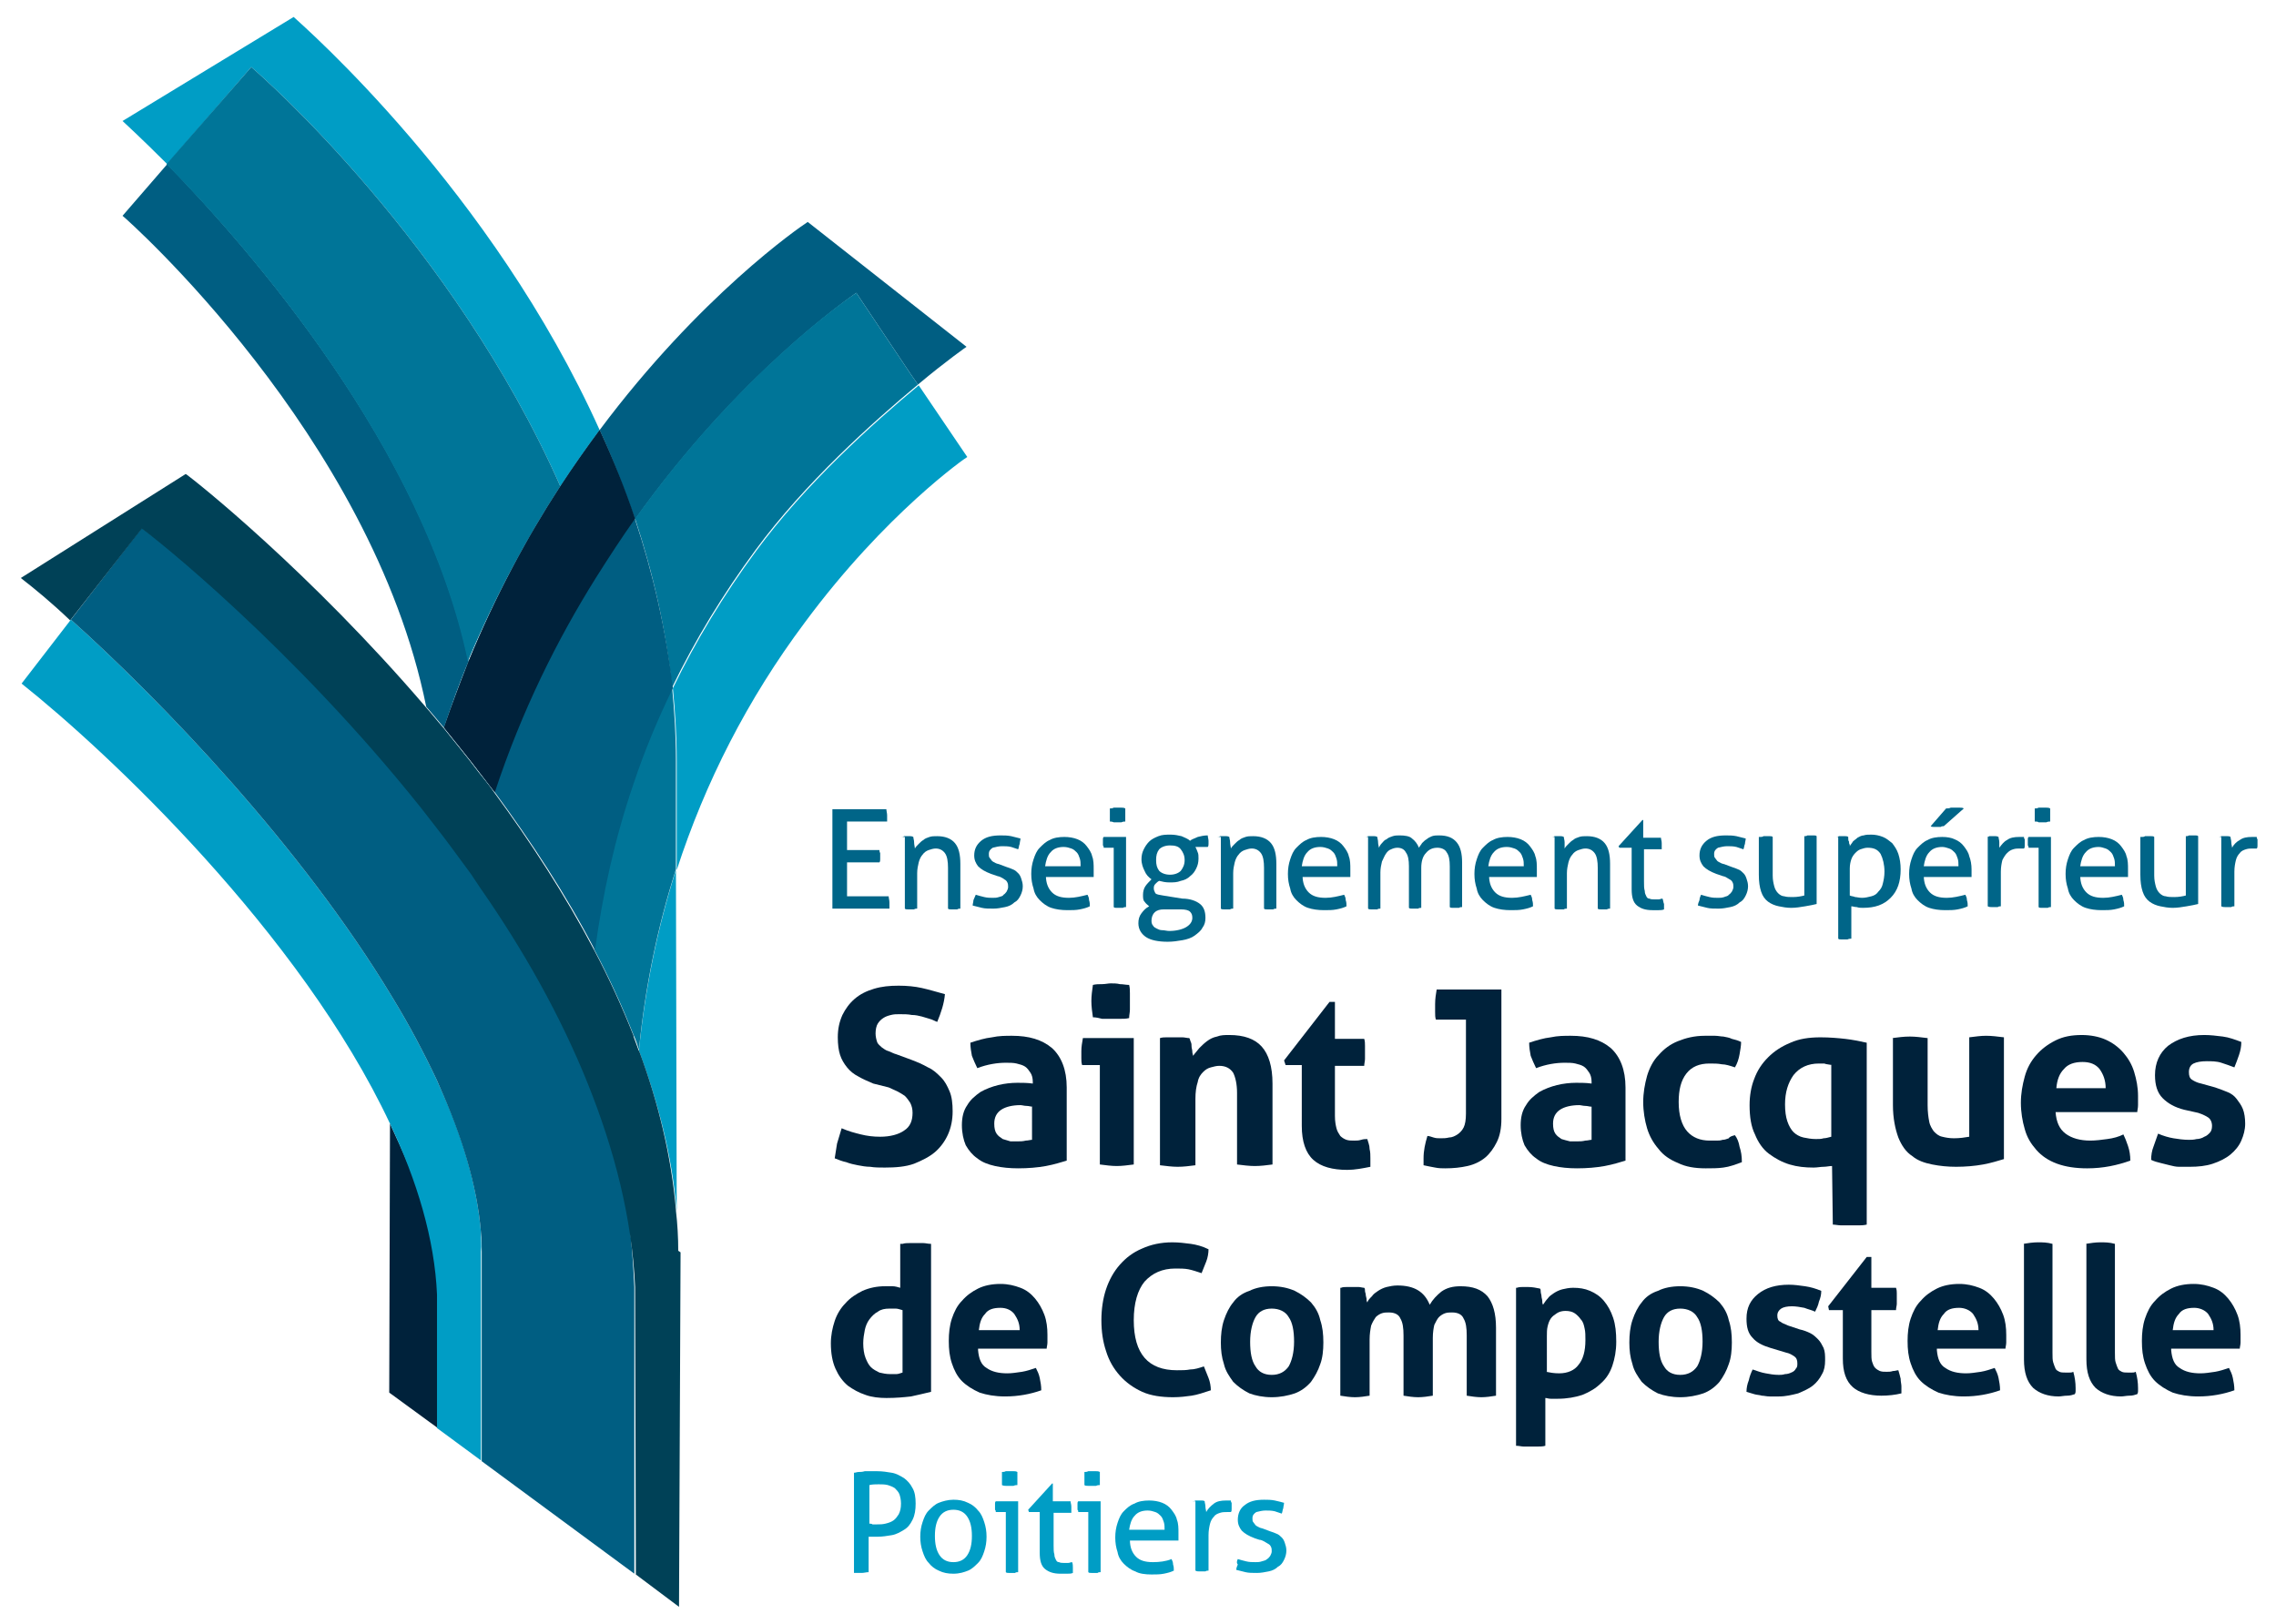 <?xml version="1.0" encoding="utf-8"?>
<!-- Generator: Adobe Illustrator 26.0.0, SVG Export Plug-In . SVG Version: 6.00 Build 0)  -->
<svg version="1.1" xmlns="http://www.w3.org/2000/svg" xmlns:xlink="http://www.w3.org/1999/xlink" x="0px" y="0px"
	 viewBox="0 0 295.3 210.7" style="enable-background:new 0 0 295.3 210.7;" xml:space="preserve">
<style type="text/css">
	.st0{display:none;}
	.st1{display:inline;}
	.st2{fill:#76B82F;}
	.st3{fill:#132439;}
	.st4{fill:#DEDC0E;}
	.st5{fill:#129D39;}
	.st6{fill:#76B730;}
	.st7{fill:#27B7CE;}
	.st8{fill:#DEDD09;}
	.st9{fill:#95C122;}
	.st10{fill:#54AE32;}
	.st11{fill:#3EAB37;}
	.st12{fill:#8D2858;}
	.st13{fill:#00223B;}
	.st14{fill:#009DC5;}
	.st15{fill:#76B82A;}
	.st16{fill:#29B8CE;}
	.st17{fill:#005E82;}
	.st18{fill:#007598;}
	.st19{fill:#004157;}
	.st20{fill:#006588;}
</style>
<g id="Calque_2" class="st0">
	<g class="st1">
		<path class="st2" d="M109,104.2c0.1,0,0.3,0,0.4-0.1c0.1,0,0.3,0,0.5,0c0.2,0,0.3,0,0.5,0c0.2,0,0.3,0,0.5,0.1v11.3h5.1
			c0,0.1,0,0.3,0,0.4c0,0.1,0,0.3,0,0.4c0,0.3,0,0.6-0.1,0.8H109V104.2z"/>
		<path class="st2" d="M120.1,117.1c-0.1,0-0.2,0-0.3,0c-0.1,0-0.2,0-0.3,0c-0.1,0-0.2,0-0.4,0c-0.1,0-0.2,0-0.3,0l-3.1-9.2
			c0.2,0,0.3,0,0.5,0c0.2,0,0.3,0,0.5,0c0.2,0,0.3,0,0.5,0c0.2,0,0.4,0,0.5,0l2.6,8.6l2.6-8.6c0.3,0,0.5-0.1,0.9-0.1
			c0.1,0,0.3,0,0.5,0c0.2,0,0.3,0,0.5,0l-3.6,11.1c-0.2,0.5-0.3,0.9-0.5,1.2c-0.2,0.3-0.4,0.6-0.6,0.8c-0.2,0.2-0.5,0.3-0.8,0.4
			c-0.3,0.1-0.6,0.1-1,0.1c-0.3,0-0.5,0-0.8-0.1c-0.3,0-0.5-0.1-0.7-0.2c0-0.3,0-0.5,0.1-0.7c0-0.2,0.1-0.4,0.2-0.6
			c0.1,0,0.3,0.1,0.4,0.1c0.2,0,0.4,0.1,0.6,0.1c0.2,0,0.3,0,0.4,0c0.1,0,0.3-0.1,0.4-0.2c0.1-0.1,0.2-0.2,0.3-0.4
			c0.1-0.2,0.2-0.4,0.3-0.7L120.1,117.1z"/>
		<path class="st2" d="M131.9,115.5c0.1,0.2,0.2,0.4,0.3,0.6c0.1,0.2,0.1,0.5,0.1,0.8c-0.7,0.3-1.5,0.4-2.4,0.4
			c-1.5,0-2.7-0.4-3.5-1.3c-0.8-0.9-1.2-2-1.2-3.5c0-0.7,0.1-1.3,0.3-1.9c0.2-0.6,0.5-1.1,0.9-1.5c0.4-0.4,0.8-0.8,1.4-1
			c0.6-0.2,1.2-0.4,2-0.4c0.5,0,0.9,0,1.3,0.1c0.4,0.1,0.7,0.2,1.1,0.3c0,0.2,0,0.4-0.1,0.7c-0.1,0.3-0.1,0.5-0.2,0.7
			c-0.6-0.2-1.3-0.3-2-0.3c-0.9,0-1.6,0.3-2.1,0.9c-0.5,0.6-0.7,1.4-0.7,2.4c0,1.2,0.3,2,0.8,2.5c0.5,0.5,1.2,0.8,2.1,0.8
			c0.4,0,0.7,0,1-0.1C131.3,115.7,131.6,115.6,131.9,115.5"/>
		<path class="st2" d="M135,113c0,1,0.3,1.7,0.8,2.2c0.5,0.5,1.2,0.7,2.2,0.7c0.9,0,1.7-0.1,2.4-0.4c0.1,0.2,0.2,0.4,0.2,0.7
			c0.1,0.3,0.1,0.5,0.1,0.8c-0.4,0.2-0.8,0.3-1.3,0.4c-0.5,0.1-1,0.1-1.6,0.1c-0.8,0-1.6-0.1-2.2-0.4c-0.6-0.2-1.1-0.6-1.5-1
			c-0.4-0.4-0.7-0.9-0.9-1.5c-0.2-0.6-0.3-1.2-0.3-1.9c0-0.7,0.1-1.3,0.3-1.9c0.2-0.6,0.4-1.1,0.8-1.5c0.4-0.4,0.8-0.8,1.4-1
			c0.5-0.3,1.2-0.4,1.9-0.4c0.6,0,1.2,0.1,1.7,0.3c0.5,0.2,0.9,0.5,1.2,0.9c0.3,0.4,0.6,0.8,0.7,1.3c0.2,0.5,0.3,1.1,0.3,1.7
			c0,0.2,0,0.3,0,0.5c0,0.2,0,0.3,0,0.5H135z M139.6,111.6c0-0.3,0-0.7-0.1-1c-0.1-0.3-0.2-0.6-0.4-0.8c-0.2-0.2-0.4-0.4-0.7-0.5
			c-0.3-0.1-0.6-0.2-1-0.2c-0.7,0-1.3,0.2-1.7,0.7c-0.4,0.4-0.6,1.1-0.7,1.9H139.6z M137.6,106.4c-0.1,0-0.3,0-0.4,0.1
			c-0.2,0-0.3,0-0.5,0c-0.1,0-0.3,0-0.4,0c-0.1,0-0.3,0-0.4-0.1l2.1-2.3c0.2,0,0.4,0,0.6-0.1c0.2,0,0.4,0,0.6,0c0.2,0,0.4,0,0.6,0
			c0.2,0,0.4,0,0.5,0.1L137.6,106.4z"/>
		<path class="st2" d="M144.5,113c0,1,0.3,1.7,0.8,2.2c0.5,0.5,1.2,0.7,2.2,0.7c0.9,0,1.7-0.1,2.4-0.4c0.1,0.2,0.2,0.4,0.2,0.7
			c0.1,0.3,0.1,0.5,0.1,0.8c-0.4,0.2-0.8,0.3-1.3,0.4c-0.5,0.1-1,0.1-1.6,0.1c-0.8,0-1.6-0.1-2.2-0.4c-0.6-0.2-1.1-0.6-1.5-1
			c-0.4-0.4-0.7-0.9-0.9-1.5c-0.2-0.6-0.3-1.2-0.3-1.9c0-0.7,0.1-1.3,0.3-1.9c0.2-0.6,0.4-1.1,0.8-1.5c0.4-0.4,0.8-0.8,1.4-1
			c0.5-0.3,1.2-0.4,1.9-0.4c0.6,0,1.2,0.1,1.7,0.3c0.5,0.2,0.9,0.5,1.2,0.9c0.3,0.4,0.6,0.8,0.7,1.3c0.2,0.5,0.3,1.1,0.3,1.7
			c0,0.2,0,0.3,0,0.5c0,0.2,0,0.3,0,0.5H144.5z M149.1,111.6c0-0.3,0-0.7-0.1-1c-0.1-0.3-0.2-0.6-0.4-0.8c-0.2-0.2-0.4-0.4-0.7-0.5
			c-0.3-0.1-0.6-0.2-1-0.2c-0.7,0-1.3,0.2-1.7,0.7c-0.4,0.4-0.6,1.1-0.7,1.9H149.1z"/>
		<path class="st3" d="M113.9,140.4c-0.7-0.3-1.4-0.6-2-0.9c-0.6-0.3-1.1-0.7-1.5-1.2c-0.4-0.5-0.7-1-0.9-1.6
			c-0.2-0.6-0.3-1.4-0.3-2.3c0-1.1,0.2-2,0.6-2.9c0.4-0.8,0.9-1.5,1.6-2.1c0.7-0.6,1.5-1,2.5-1.3c1-0.3,2-0.4,3.2-0.4
			c1.1,0,2.1,0.1,3,0.3c0.9,0.2,1.9,0.5,3,0.8c-0.1,1.2-0.5,2.4-1,3.6c-0.3-0.1-0.6-0.3-1-0.4c-0.3-0.1-0.7-0.2-1.1-0.3
			c-0.4-0.1-0.8-0.2-1.3-0.2c-0.5-0.1-1-0.1-1.6-0.1c-0.4,0-0.7,0-1.1,0.1c-0.4,0.1-0.7,0.2-1,0.4c-0.3,0.2-0.5,0.4-0.7,0.7
			c-0.2,0.3-0.3,0.8-0.3,1.3c0,0.4,0.1,0.8,0.2,1.1c0.2,0.3,0.4,0.5,0.6,0.7c0.3,0.2,0.5,0.4,0.9,0.5c0.3,0.1,0.6,0.3,1,0.4l1.9,0.7
			c0.8,0.3,1.5,0.6,2.2,1c0.7,0.3,1.2,0.8,1.7,1.3c0.5,0.5,0.8,1.1,1.1,1.8c0.3,0.7,0.4,1.6,0.4,2.6c0,1.1-0.2,2.1-0.6,3
			c-0.4,0.9-1,1.7-1.7,2.3c-0.7,0.6-1.7,1.1-2.8,1.5c-1.1,0.4-2.4,0.5-3.8,0.5c-0.7,0-1.3,0-1.9-0.1c-0.6,0-1.1-0.1-1.6-0.2
			c-0.5-0.1-1-0.2-1.5-0.4c-0.5-0.2-1-0.3-1.5-0.5c0.1-0.6,0.2-1.3,0.4-1.9c0.2-0.7,0.4-1.3,0.6-2c0.9,0.4,1.7,0.6,2.5,0.8
			c0.8,0.2,1.6,0.3,2.5,0.3c1.3,0,2.4-0.3,3.2-0.8c0.8-0.5,1.1-1.3,1.1-2.3c0-0.5-0.1-0.9-0.3-1.3c-0.2-0.3-0.4-0.6-0.7-0.9
			c-0.3-0.2-0.6-0.4-1-0.6c-0.4-0.2-0.7-0.3-1.1-0.5L113.9,140.4z"/>
		<path class="st3" d="M134.7,140.2c0-0.5-0.1-0.9-0.3-1.2c-0.2-0.3-0.4-0.6-0.7-0.8c-0.3-0.2-0.7-0.3-1.1-0.4
			c-0.4-0.1-0.9-0.1-1.5-0.1c-1.2,0-2.4,0.2-3.7,0.7c-0.3-0.6-0.5-1.1-0.7-1.6c-0.1-0.5-0.2-1.1-0.2-1.8c0.9-0.3,1.9-0.6,2.8-0.7
			c0.9-0.2,1.8-0.2,2.6-0.2c2.2,0,3.9,0.5,5.2,1.6c1.2,1.1,1.9,2.8,1.9,5.1v9.6c-0.7,0.2-1.7,0.5-2.7,0.7c-1.1,0.2-2.3,0.3-3.6,0.3
			c-1.1,0-2.1-0.1-3-0.3c-0.9-0.2-1.7-0.5-2.3-1c-0.7-0.5-1.2-1-1.5-1.7c-0.4-0.7-0.5-1.6-0.5-2.6c0-1,0.2-1.9,0.7-2.6
			c0.4-0.7,1-1.2,1.7-1.7c0.7-0.4,1.5-0.7,2.3-0.9c0.8-0.2,1.7-0.3,2.6-0.3c0.6,0,1.3,0,2,0.1V140.2z M134.7,143.5
			c-0.3,0-0.5-0.1-0.8-0.1c-0.3,0-0.6-0.1-0.8-0.1c-1,0-1.9,0.2-2.5,0.6c-0.6,0.4-0.9,1-0.9,1.8c0,0.6,0.1,1,0.4,1.3
			c0.2,0.3,0.5,0.5,0.8,0.7c0.3,0.1,0.7,0.2,1.1,0.3c0.4,0,0.7,0.1,1,0.1c0.3,0,0.6,0,1-0.1c0.3,0,0.6-0.1,0.8-0.1V143.5z"/>
		<path class="st3" d="M143.2,138h-2.1c-0.1-0.3-0.1-0.6-0.1-0.9c0-0.3,0-0.6,0-0.9c0-0.6,0.1-1.1,0.2-1.7h6.6v16.5
			c-0.8,0.1-1.5,0.2-2.2,0.2c-0.7,0-1.4-0.1-2.2-0.2V138z M142.6,131.8c-0.1-0.7-0.2-1.4-0.2-2.1c0-0.7,0.1-1.4,0.2-2.1
			c0.4-0.1,0.7-0.1,1.2-0.1c0.4,0,0.8,0,1.1,0c0.4,0,0.8,0,1.2,0c0.4,0,0.8,0.1,1.2,0.1c0.1,0.4,0.1,0.7,0.1,1.1c0,0.4,0,0.7,0,1.1
			c0,0.3,0,0.7,0,1.1c0,0.4-0.1,0.7-0.1,1.1c-0.4,0.1-0.8,0.1-1.2,0.1c-0.4,0-0.8,0-1.2,0c-0.3,0-0.7,0-1.1,0
			C143.3,131.9,142.9,131.8,142.6,131.8"/>
		<path class="st3" d="M151.4,134.6c0.3-0.1,0.6-0.1,0.9-0.1c0.3,0,0.6,0,1,0c0.4,0,0.7,0,1,0c0.3,0,0.6,0.1,0.9,0.1
			c0.1,0.1,0.1,0.3,0.2,0.5c0.1,0.2,0.1,0.4,0.1,0.6c0,0.2,0.1,0.4,0.1,0.7c0,0.2,0.1,0.4,0.1,0.5c0.2-0.3,0.5-0.6,0.8-1
			c0.3-0.3,0.6-0.6,1-0.9c0.4-0.3,0.8-0.5,1.3-0.6c0.5-0.2,1-0.2,1.6-0.2c1.9,0,3.3,0.5,4.2,1.5c0.9,1,1.4,2.6,1.4,4.8v10.5
			c-0.8,0.1-1.5,0.2-2.3,0.2c-0.7,0-1.5-0.1-2.3-0.2v-9.3c0-1.1-0.2-2-0.5-2.7c-0.4-0.6-1-0.9-1.8-0.9c-0.4,0-0.7,0.1-1.1,0.2
			c-0.4,0.1-0.7,0.3-1,0.6c-0.3,0.3-0.6,0.7-0.7,1.3c-0.2,0.6-0.3,1.3-0.3,2.2v8.7c-0.8,0.1-1.5,0.2-2.3,0.2c-0.7,0-1.5-0.1-2.3-0.2
			V134.6z"/>
		<path class="st3" d="M169.8,138h-2.1l-0.2-0.6l6-7.6h0.7v4.8h3.9c0.1,0.3,0.1,0.6,0.1,0.9c0,0.3,0,0.5,0,0.8c0,0.3,0,0.6,0,0.9
			c0,0.3-0.1,0.6-0.1,0.9h-3.9v6.5c0,0.7,0.1,1.2,0.2,1.6c0.1,0.4,0.3,0.7,0.5,1c0.2,0.2,0.5,0.4,0.8,0.5c0.3,0.1,0.7,0.1,1.1,0.1
			c0.3,0,0.6,0,0.9-0.1c0.3-0.1,0.6-0.1,0.8-0.1c0.2,0.4,0.3,0.8,0.3,1.3c0.1,0.4,0.1,0.8,0.1,1.2c0,0.2,0,0.4,0,0.6
			c0,0.2,0,0.3,0,0.5c-1,0.2-2,0.3-3,0.3c-1.9,0-3.4-0.5-4.4-1.4c-1-0.9-1.5-2.4-1.5-4.4V138z"/>
		<path class="st3" d="M191.1,132.1h-3.8c-0.1-0.3-0.1-0.6-0.1-1c0-0.4,0-0.7,0-1c0-0.7,0.1-1.3,0.2-1.9h8.5V145
			c0,1.2-0.2,2.2-0.6,3c-0.4,0.8-0.9,1.5-1.5,2c-0.7,0.5-1.4,0.9-2.3,1.1c-0.9,0.2-1.8,0.4-2.9,0.4c-0.4,0-0.8,0-1.4-0.1
			c-0.5-0.1-1.1-0.2-1.5-0.3c0-0.2,0-0.3,0-0.5c0-0.1,0-0.3,0-0.5c0-1,0.2-2,0.5-2.9c0.2,0,0.5,0.1,0.8,0.2c0.3,0.1,0.6,0.1,0.9,0.1
			c0.4,0,0.7,0,1.2-0.1c0.4,0,0.8-0.2,1.1-0.4c0.3-0.2,0.6-0.5,0.8-0.9c0.2-0.4,0.3-1,0.3-1.8V132.1z"/>
		<path class="st3" d="M207.6,140.2c0-0.5-0.1-0.9-0.3-1.2c-0.2-0.3-0.4-0.6-0.7-0.8c-0.3-0.2-0.7-0.3-1.1-0.4
			c-0.4-0.1-0.9-0.1-1.5-0.1c-1.1,0-2.4,0.2-3.7,0.7c-0.3-0.6-0.5-1.1-0.7-1.6c-0.1-0.5-0.2-1.1-0.2-1.8c0.9-0.3,1.9-0.6,2.8-0.7
			c0.9-0.2,1.8-0.2,2.6-0.2c2.2,0,3.9,0.5,5.2,1.6c1.2,1.1,1.9,2.8,1.9,5.1v9.6c-0.7,0.2-1.7,0.5-2.7,0.7c-1.1,0.2-2.3,0.3-3.6,0.3
			c-1.1,0-2.1-0.1-3-0.3c-0.9-0.2-1.7-0.5-2.3-1c-0.6-0.5-1.1-1-1.5-1.7c-0.3-0.7-0.5-1.6-0.5-2.6c0-1,0.2-1.9,0.7-2.6
			c0.4-0.7,1-1.2,1.7-1.7c0.7-0.4,1.5-0.7,2.3-0.9c0.9-0.2,1.7-0.3,2.6-0.3c0.6,0,1.3,0,2,0.1V140.2z M207.6,143.5
			c-0.3,0-0.5-0.1-0.8-0.1c-0.3,0-0.6-0.1-0.8-0.1c-1,0-1.9,0.2-2.5,0.6c-0.6,0.4-0.9,1-0.9,1.8c0,0.6,0.1,1,0.4,1.3
			c0.2,0.3,0.5,0.5,0.8,0.7c0.3,0.1,0.7,0.2,1.1,0.3c0.4,0,0.7,0.1,1,0.1c0.3,0,0.6,0,1-0.1c0.3,0,0.6-0.1,0.8-0.1V143.5z"/>
		<path class="st3" d="M226.3,147.2c0.3,0.4,0.5,0.9,0.6,1.5c0.2,0.6,0.3,1.2,0.3,2c-0.9,0.3-1.7,0.6-2.4,0.7
			c-0.7,0.1-1.5,0.1-2.3,0.1c-1.4,0-2.6-0.2-3.6-0.7c-1-0.4-1.9-1-2.5-1.8c-0.7-0.8-1.2-1.7-1.5-2.7c-0.3-1.1-0.5-2.2-0.5-3.4
			c0-1.2,0.2-2.3,0.5-3.4c0.3-1,0.8-2,1.5-2.7c0.7-0.8,1.5-1.4,2.5-1.9c1-0.4,2.2-0.7,3.5-0.7c0.5,0,0.9,0,1.3,0
			c0.4,0,0.8,0.1,1.1,0.1c0.4,0.1,0.7,0.1,1.1,0.3c0.4,0.1,0.8,0.2,1.2,0.4c0,0.5-0.1,1-0.2,1.6c-0.1,0.6-0.3,1.2-0.6,1.7
			c-0.6-0.2-1.2-0.4-1.7-0.4c-0.5-0.1-1-0.1-1.6-0.1c-1.3,0-2.3,0.4-3,1.3c-0.7,0.9-1,2.1-1,3.7c0,1.7,0.4,3,1.1,3.8
			c0.7,0.8,1.7,1.2,2.9,1.2c0.3,0,0.6,0,0.9,0c0.3,0,0.5,0,0.8-0.1c0.3,0,0.5-0.1,0.8-0.2C225.6,147.4,225.9,147.3,226.3,147.2"/>
		<path class="st3" d="M238.9,151.2c-0.4,0-0.7,0.1-1.1,0.1c-0.4,0-0.8,0.1-1.3,0.1c-1.1,0-2.1-0.1-3.1-0.4c-1-0.3-1.9-0.8-2.7-1.4
			c-0.8-0.7-1.4-1.5-1.9-2.5c-0.5-1-0.7-2.3-0.7-3.9c0-1.2,0.2-2.4,0.6-3.5c0.4-1.1,1-2,1.8-2.9c0.8-0.8,1.8-1.5,2.9-1.9
			c1.1-0.5,2.5-0.7,3.9-0.7c1.2,0,2.3,0.1,3.2,0.2c0.9,0.1,1.9,0.3,2.8,0.5v23.7c-0.4,0.1-0.8,0.1-1.1,0.1c-0.4,0-0.7,0-1.1,0
			c-0.4,0-0.7,0-1.1,0c-0.4,0-0.8-0.1-1.1-0.1L238.9,151.2z M238.9,138.1c-0.5-0.1-0.8-0.1-1-0.2c-0.2,0-0.4,0-0.7,0
			c-1.5,0-2.5,0.5-3.3,1.5c-0.7,1-1.1,2.3-1.1,3.8c0,0.9,0.1,1.6,0.3,2.2c0.2,0.6,0.5,1.1,0.8,1.4c0.4,0.4,0.8,0.6,1.3,0.7
			c0.5,0.2,1,0.2,1.6,0.2c0.4,0,0.7,0,1-0.1c0.3,0,0.6-0.1,1-0.2V138.1z"/>
		<path class="st3" d="M246.8,134.6c0.8-0.1,1.5-0.2,2.3-0.2c0.7,0,1.5,0.1,2.3,0.2v8.8c0,0.9,0.1,1.6,0.2,2.2
			c0.1,0.6,0.4,1,0.6,1.3c0.3,0.3,0.6,0.6,1.1,0.7c0.4,0.1,0.9,0.2,1.5,0.2c0.8,0,1.5-0.1,2-0.2v-12.9c0.8-0.1,1.5-0.2,2.2-0.2
			c0.7,0,1.5,0.1,2.3,0.2v15.9c-0.7,0.2-1.6,0.5-2.7,0.7c-1.1,0.2-2.3,0.3-3.5,0.3c-1.1,0-2.1-0.1-3.1-0.3c-1-0.2-1.9-0.5-2.6-1.1
			c-0.8-0.6-1.4-1.4-1.8-2.4c-0.5-1.1-0.7-2.5-0.7-4.2V134.6z"/>
		<path class="st3" d="M268.1,144.2c0.1,1.3,0.5,2.2,1.3,2.8c0.8,0.6,1.9,0.9,3.2,0.9c0.7,0,1.5-0.1,2.2-0.2
			c0.8-0.1,1.5-0.3,2.2-0.6c0.2,0.4,0.4,0.9,0.6,1.5c0.2,0.6,0.3,1.2,0.3,1.9c-1.7,0.6-3.5,1-5.6,1c-1.5,0-2.8-0.2-3.9-0.6
			c-1.1-0.4-2-1-2.7-1.8c-0.7-0.8-1.2-1.7-1.5-2.7c-0.3-1-0.5-2.2-0.5-3.4c0-1.2,0.2-2.4,0.5-3.4c0.3-1.1,0.8-2,1.5-2.8
			c0.7-0.8,1.5-1.4,2.5-1.9c1-0.5,2.1-0.7,3.5-0.7c1.2,0,2.2,0.2,3.1,0.6c0.9,0.4,1.7,1,2.3,1.7c0.6,0.7,1.1,1.5,1.4,2.5
			c0.3,1,0.5,2,0.5,3.1c0,0.4,0,0.8,0,1.2c0,0.4-0.1,0.7-0.1,0.9H268.1z M274.6,141c0-1-0.3-1.8-0.8-2.5c-0.5-0.6-1.3-0.9-2.2-0.9
			c-1.1,0-1.9,0.3-2.4,0.9c-0.6,0.6-0.9,1.4-1,2.5H274.6z"/>
		<path class="st3" d="M284.9,143.9c-1.2-0.3-2.1-0.9-2.8-1.5c-0.7-0.7-1-1.7-1-3c0-1.6,0.6-2.9,1.7-3.8c1.2-0.9,2.7-1.4,4.7-1.4
			c0.8,0,1.7,0.1,2.5,0.2c0.8,0.1,1.6,0.4,2.5,0.7c0,0.6-0.2,1.1-0.3,1.7c-0.2,0.6-0.4,1.1-0.6,1.6c-0.5-0.2-1.1-0.4-1.7-0.6
			c-0.6-0.2-1.3-0.2-2-0.2c-0.7,0-1.3,0.1-1.7,0.3c-0.4,0.2-0.6,0.6-0.6,1.1c0,0.5,0.1,0.8,0.4,1c0.3,0.2,0.7,0.4,1.2,0.5l1.8,0.5
			c0.6,0.2,1.1,0.4,1.6,0.6c0.5,0.2,0.9,0.5,1.2,0.9c0.3,0.4,0.6,0.8,0.8,1.3c0.2,0.5,0.3,1.2,0.3,1.9c0,0.8-0.2,1.5-0.5,2.2
			c-0.3,0.7-0.8,1.3-1.4,1.8c-0.6,0.5-1.4,0.9-2.3,1.2c-0.9,0.3-1.9,0.4-3,0.4c-0.5,0-1,0-1.4,0c-0.4,0-0.8-0.1-1.2-0.2
			c-0.4-0.1-0.8-0.2-1.2-0.3c-0.4-0.1-0.8-0.2-1.2-0.4c0-0.6,0.1-1.2,0.3-1.7c0.2-0.6,0.4-1.2,0.6-1.7c0.7,0.3,1.4,0.5,2,0.6
			c0.6,0.1,1.3,0.2,2,0.2c0.3,0,0.6,0,1-0.1c0.4,0,0.7-0.1,1-0.3c0.3-0.1,0.5-0.3,0.7-0.5c0.2-0.2,0.3-0.5,0.3-0.9
			c0-0.5-0.2-0.9-0.5-1.1c-0.3-0.2-0.7-0.4-1.3-0.6L284.9,143.9z"/>
		<path class="st3" d="M117.7,161.3c0.3-0.1,0.6-0.1,1-0.1c0.3,0,0.6,0,0.9,0c0.3,0,0.6,0,0.9,0c0.3,0,0.6,0.1,1,0.1v19.2
			c-0.8,0.3-1.7,0.4-2.6,0.6c-0.9,0.1-1.9,0.2-3.2,0.2c-1,0-1.9-0.1-2.7-0.4c-0.9-0.3-1.6-0.7-2.3-1.2c-0.7-0.6-1.2-1.3-1.6-2.2
			c-0.4-0.9-0.6-2-0.6-3.3c0-1,0.2-2,0.5-2.9c0.3-0.9,0.8-1.7,1.4-2.4c0.6-0.7,1.4-1.2,2.2-1.6c0.9-0.4,1.9-0.6,2.9-0.6
			c0.3,0,0.7,0,1,0c0.3,0,0.7,0.1,1,0.2V161.3z M117.7,170c-0.4-0.1-0.7-0.1-0.9-0.2c-0.2,0-0.5,0-0.8,0c-0.6,0-1.1,0.1-1.6,0.4
			c-0.4,0.2-0.8,0.6-1.1,1c-0.3,0.4-0.5,0.9-0.6,1.4c-0.1,0.5-0.2,1.1-0.2,1.7c0,0.7,0.1,1.4,0.3,1.9c0.2,0.5,0.4,0.9,0.7,1.2
			c0.3,0.3,0.7,0.5,1.1,0.7c0.4,0.1,0.9,0.2,1.4,0.2c0.3,0,0.6,0,0.8,0c0.3,0,0.5-0.1,0.8-0.2V170z"/>
		<path class="st3" d="M127.6,175.2c0.1,1.1,0.4,1.9,1.1,2.3c0.7,0.5,1.6,0.7,2.7,0.7c0.6,0,1.2-0.1,1.9-0.2
			c0.6-0.1,1.2-0.3,1.8-0.5c0.2,0.4,0.4,0.8,0.5,1.3c0.1,0.5,0.2,1,0.2,1.6c-1.4,0.5-3,0.8-4.7,0.8c-1.3,0-2.4-0.2-3.3-0.5
			c-0.9-0.4-1.7-0.9-2.3-1.5c-0.6-0.6-1-1.4-1.3-2.3c-0.3-0.9-0.4-1.8-0.4-2.9c0-1,0.1-2,0.4-2.9c0.3-0.9,0.7-1.7,1.3-2.3
			c0.6-0.7,1.3-1.2,2.1-1.6c0.8-0.4,1.8-0.6,2.9-0.6c1,0,1.8,0.2,2.6,0.5c0.8,0.3,1.4,0.8,1.9,1.4c0.5,0.6,0.9,1.3,1.2,2.1
			c0.3,0.8,0.4,1.7,0.4,2.6c0,0.3,0,0.7,0,1c0,0.3-0.1,0.6-0.1,0.8H127.6z M133,172.6c0-0.9-0.3-1.6-0.7-2.1
			c-0.4-0.5-1.1-0.8-1.8-0.8c-0.9,0-1.6,0.3-2.1,0.8c-0.5,0.5-0.7,1.2-0.8,2.1H133z"/>
		<path class="st3" d="M157.1,177.4c0.2,0.5,0.4,1,0.6,1.5c0.2,0.5,0.3,1.1,0.3,1.6c-0.9,0.3-1.8,0.6-2.5,0.7
			c-0.7,0.1-1.6,0.2-2.4,0.2c-1.5,0-2.9-0.3-4-0.7c-1.2-0.5-2.1-1.2-2.9-2.1c-0.8-0.9-1.4-1.9-1.8-3.2c-0.4-1.2-0.6-2.6-0.6-4
			c0-1.4,0.2-2.8,0.6-4c0.4-1.2,1-2.3,1.8-3.2c0.8-0.9,1.7-1.6,2.9-2.1c1.1-0.5,2.4-0.8,3.9-0.8c0.9,0,1.7,0.1,2.4,0.2
			c0.7,0.1,1.5,0.3,2.4,0.7c0,0.5-0.1,1.1-0.3,1.6c-0.2,0.5-0.4,1-0.6,1.5c-0.6-0.2-1.2-0.4-1.7-0.5c-0.5-0.1-1.1-0.1-1.7-0.1
			c-1.7,0-3,0.6-4,1.7c-0.9,1.1-1.4,2.8-1.4,5c0,4.4,1.9,6.6,5.6,6.6c0.7,0,1.3,0,1.8-0.1C155.9,177.7,156.4,177.6,157.1,177.4"/>
		<path class="st3" d="M165.9,181.4c-1.1,0-2.1-0.2-3-0.6c-0.8-0.4-1.5-0.9-2.1-1.5s-1-1.4-1.2-2.3c-0.3-0.9-0.4-1.8-0.4-2.9
			c0-1,0.1-2,0.4-2.9c0.3-0.9,0.7-1.7,1.2-2.3s1.2-1.2,2.1-1.6c0.8-0.4,1.8-0.6,3-0.6c1.1,0,2.1,0.2,3,0.6c0.8,0.4,1.5,0.9,2.1,1.6
			c0.6,0.7,1,1.4,1.2,2.3c0.3,0.9,0.4,1.9,0.4,2.9c0,1-0.1,2-0.4,2.9c-0.3,0.9-0.7,1.7-1.2,2.3c-0.6,0.7-1.3,1.2-2.1,1.5
			C168,181.2,167,181.4,165.9,181.4 M165.9,178.4c1,0,1.7-0.4,2.2-1.1c0.4-0.7,0.7-1.8,0.7-3.2c0-1.4-0.2-2.5-0.7-3.2
			c-0.4-0.7-1.2-1.1-2.2-1.1c-1,0-1.7,0.4-2.1,1.1c-0.4,0.7-0.7,1.8-0.7,3.2c0,1.4,0.2,2.5,0.7,3.2
			C164.2,178.1,164.9,178.4,165.9,178.4"/>
		<path class="st3" d="M174.9,167.1c0.3-0.1,0.5-0.1,0.8-0.1c0.3,0,0.5,0,0.8,0c0.3,0,0.6,0,0.8,0c0.2,0,0.5,0.1,0.7,0.1
			c0.1,0.1,0.1,0.2,0.1,0.4c0,0.2,0.1,0.3,0.1,0.5c0,0.2,0.1,0.4,0.1,0.6c0,0.2,0,0.3,0.1,0.5c0.1-0.3,0.3-0.5,0.6-0.8
			c0.2-0.3,0.5-0.5,0.8-0.7c0.3-0.2,0.7-0.4,1.1-0.5c0.4-0.1,0.9-0.2,1.4-0.2c2.2,0,3.6,0.8,4.2,2.5c0.4-0.7,0.9-1.2,1.5-1.7
			c0.7-0.5,1.5-0.7,2.5-0.7c1.6,0,2.7,0.4,3.5,1.3c0.7,0.9,1.1,2.2,1.1,4.1v8.9c-0.6,0.1-1.3,0.2-1.9,0.2c-0.6,0-1.3-0.1-1.9-0.2
			v-7.9c0-1-0.1-1.7-0.4-2.2c-0.2-0.5-0.7-0.8-1.5-0.8c-0.3,0-0.6,0-0.9,0.1c-0.3,0.1-0.6,0.3-0.8,0.5c-0.2,0.2-0.4,0.6-0.6,1
			c-0.2,0.4-0.2,1-0.2,1.7v7.5c-0.6,0.1-1.3,0.2-1.9,0.2c-0.6,0-1.3-0.1-1.9-0.2v-7.9c0-1-0.1-1.7-0.4-2.2c-0.2-0.5-0.7-0.8-1.5-0.8
			c-0.3,0-0.6,0-0.9,0.1c-0.3,0.1-0.6,0.3-0.8,0.5c-0.2,0.3-0.4,0.6-0.6,1.1c-0.1,0.5-0.2,1.1-0.2,1.8v7.3c-0.6,0.1-1.3,0.2-1.9,0.2
			c-0.6,0-1.3-0.1-1.9-0.2V167.1z"/>
		<path class="st3" d="M197.9,167.1c0.3-0.1,0.5-0.1,0.7-0.1c0.2,0,0.5,0,0.8,0c0.5,0,1,0.1,1.5,0.2c0.1,0.1,0.1,0.2,0.1,0.4
			c0,0.2,0.1,0.4,0.1,0.6c0,0.2,0.1,0.4,0.1,0.6c0,0.2,0.1,0.3,0.1,0.5c0.2-0.3,0.4-0.6,0.6-0.8c0.2-0.3,0.5-0.5,0.9-0.7
			c0.3-0.2,0.7-0.4,1.1-0.5c0.4-0.1,0.9-0.2,1.4-0.2c0.8,0,1.5,0.1,2.2,0.4c0.7,0.3,1.3,0.7,1.8,1.3c0.5,0.6,0.9,1.3,1.2,2.2
			c0.3,0.9,0.4,1.9,0.4,3.1c0,1.2-0.2,2.2-0.5,3.1c-0.3,0.9-0.8,1.7-1.5,2.4c-0.6,0.6-1.4,1.1-2.4,1.5c-0.9,0.4-2,0.5-3.2,0.5
			c-0.3,0-0.6,0-0.9,0c-0.3,0-0.5-0.1-0.7-0.1v6.2c-0.3,0.1-0.7,0.1-1,0.1c-0.3,0-0.6,0-0.9,0c-0.3,0-0.6,0-0.9,0
			c-0.3,0-0.6-0.1-1-0.1V167.1z M201.7,178.1c0.5,0.1,1,0.2,1.7,0.2c1.1,0,2-0.4,2.6-1.1c0.6-0.7,0.9-1.8,0.9-3.3
			c0-0.6,0-1.1-0.1-1.6c-0.1-0.5-0.2-0.9-0.5-1.2c-0.2-0.3-0.5-0.6-0.8-0.8c-0.3-0.2-0.7-0.3-1.2-0.3c-0.4,0-0.8,0.1-1.1,0.3
			c-0.3,0.2-0.6,0.4-0.8,0.7c-0.2,0.3-0.3,0.6-0.4,1c-0.1,0.4-0.1,0.8-0.1,1.3V178.1z"/>
		<path class="st3" d="M219.1,181.4c-1.1,0-2.1-0.2-3-0.6c-0.8-0.4-1.5-0.9-2.1-1.5c-0.5-0.7-1-1.4-1.2-2.3
			c-0.3-0.9-0.4-1.8-0.4-2.9c0-1,0.1-2,0.4-2.9c0.3-0.9,0.7-1.7,1.2-2.3c0.5-0.7,1.2-1.2,2.1-1.6c0.8-0.4,1.8-0.6,3-0.6
			c1.1,0,2.1,0.2,3,0.6c0.8,0.4,1.5,0.9,2.1,1.6c0.6,0.7,1,1.4,1.2,2.3c0.3,0.9,0.4,1.9,0.4,2.9c0,1-0.1,2-0.4,2.9
			c-0.3,0.9-0.7,1.7-1.2,2.3c-0.6,0.7-1.3,1.2-2.1,1.5C221.2,181.2,220.3,181.4,219.1,181.4 M219.1,178.4c1,0,1.7-0.4,2.2-1.1
			c0.4-0.7,0.7-1.8,0.7-3.2c0-1.4-0.2-2.5-0.7-3.2c-0.4-0.7-1.2-1.1-2.2-1.1c-1,0-1.7,0.4-2.1,1.1c-0.4,0.7-0.7,1.8-0.7,3.2
			c0,1.4,0.2,2.5,0.7,3.2C217.4,178.1,218.1,178.4,219.1,178.4"/>
		<path class="st3" d="M230.9,175c-1-0.3-1.8-0.7-2.4-1.3c-0.6-0.6-0.8-1.4-0.8-2.5c0-1.4,0.5-2.4,1.5-3.2c1-0.8,2.3-1.2,4-1.2
			c0.7,0,1.4,0.1,2.1,0.2c0.7,0.1,1.4,0.3,2.1,0.6c0,0.5-0.1,1-0.3,1.5c-0.1,0.5-0.3,0.9-0.5,1.3c-0.4-0.2-0.9-0.3-1.4-0.5
			c-0.5-0.1-1.1-0.2-1.6-0.2c-0.6,0-1.1,0.1-1.4,0.3c-0.3,0.2-0.5,0.5-0.5,0.9c0,0.4,0.1,0.7,0.4,0.8c0.2,0.2,0.6,0.3,1,0.5l1.5,0.5
			c0.5,0.1,1,0.3,1.4,0.5c0.4,0.2,0.7,0.5,1,0.8c0.3,0.3,0.5,0.7,0.7,1.1c0.2,0.5,0.2,1,0.2,1.6c0,0.7-0.1,1.3-0.4,1.9
			c-0.3,0.6-0.7,1.1-1.2,1.5c-0.5,0.4-1.2,0.8-1.9,1c-0.8,0.2-1.6,0.4-2.6,0.4c-0.4,0-0.8,0-1.2,0c-0.4,0-0.7-0.1-1-0.1
			c-0.3-0.1-0.7-0.1-1-0.2s-0.7-0.2-1.1-0.4c0-0.5,0.1-1,0.3-1.5c0.1-0.5,0.3-1,0.5-1.4c0.6,0.2,1.2,0.4,1.7,0.5
			c0.5,0.1,1.1,0.2,1.7,0.2c0.3,0,0.5,0,0.8-0.1c0.3,0,0.6-0.1,0.8-0.2c0.3-0.1,0.5-0.3,0.6-0.5c0.2-0.2,0.3-0.4,0.3-0.7
			c0-0.4-0.1-0.7-0.4-0.9c-0.3-0.2-0.6-0.4-1.1-0.5L230.9,175z"/>
		<path class="st3" d="M240.3,170h-1.7l-0.1-0.5l5-6.4h0.6v4.1h3.3c0.1,0.3,0.1,0.5,0.1,0.7c0,0.2,0,0.4,0,0.7c0,0.3,0,0.5,0,0.7
			c0,0.2-0.1,0.5-0.1,0.8h-3.3v5.5c0,0.6,0,1,0.1,1.3c0.1,0.3,0.2,0.6,0.4,0.8c0.2,0.2,0.4,0.3,0.6,0.4c0.3,0.1,0.6,0.1,0.9,0.1
			c0.3,0,0.5,0,0.8-0.1c0.3-0.1,0.5-0.1,0.7-0.1c0.1,0.3,0.2,0.7,0.3,1.1c0.1,0.4,0.1,0.7,0.1,1c0,0.2,0,0.4,0,0.5
			c0,0.1,0,0.3,0,0.4c-0.8,0.2-1.7,0.3-2.6,0.3c-1.6,0-2.9-0.4-3.7-1.1c-0.9-0.8-1.3-2-1.3-3.7V170z"/>
		<path class="st3" d="M252.6,175.2c0.1,1.1,0.4,1.9,1.1,2.3c0.7,0.5,1.6,0.7,2.7,0.7c0.6,0,1.2-0.1,1.9-0.2
			c0.6-0.1,1.2-0.3,1.8-0.5c0.2,0.4,0.4,0.8,0.5,1.3c0.1,0.5,0.2,1,0.2,1.6c-1.4,0.5-3,0.8-4.7,0.8c-1.3,0-2.4-0.2-3.3-0.5
			c-0.9-0.4-1.7-0.9-2.3-1.5c-0.6-0.6-1-1.4-1.3-2.3c-0.3-0.9-0.4-1.8-0.4-2.9c0-1,0.1-2,0.4-2.9c0.3-0.9,0.7-1.7,1.3-2.3
			c0.6-0.7,1.3-1.2,2.1-1.6c0.8-0.4,1.8-0.6,2.9-0.6c1,0,1.8,0.2,2.6,0.5c0.8,0.3,1.4,0.8,1.9,1.4c0.5,0.6,0.9,1.3,1.2,2.1
			c0.3,0.8,0.4,1.7,0.4,2.6c0,0.3,0,0.7,0,1c0,0.3-0.1,0.6-0.1,0.8H252.6z M258.1,172.6c0-0.9-0.3-1.6-0.7-2.1
			c-0.4-0.5-1.1-0.8-1.8-0.8c-0.9,0-1.6,0.3-2,0.8c-0.5,0.5-0.7,1.2-0.8,2.1H258.1z"/>
		<path class="st3" d="M263.9,161.3c0.6-0.1,1.3-0.2,1.9-0.2c0.6,0,1.2,0.1,1.9,0.2v14.2c0,0.6,0,1,0.1,1.3c0.1,0.3,0.2,0.6,0.3,0.8
			c0.1,0.2,0.3,0.3,0.5,0.4c0.2,0.1,0.5,0.1,0.8,0.1c0.1,0,0.3,0,0.5,0c0.2,0,0.3,0,0.5-0.1c0.2,0.7,0.3,1.5,0.3,2.2v0.4
			c0,0.1,0,0.2-0.1,0.4c-0.3,0.1-0.6,0.2-1,0.2c-0.4,0-0.8,0.1-1.1,0.1c-1.4,0-2.5-0.4-3.3-1.1c-0.8-0.8-1.3-2-1.3-3.7V161.3z"/>
		<path class="st3" d="M272,161.3c0.6-0.1,1.3-0.2,1.9-0.2c0.6,0,1.2,0.1,1.9,0.2v14.2c0,0.6,0,1,0.1,1.3c0.1,0.3,0.2,0.6,0.3,0.8
			c0.1,0.2,0.3,0.3,0.5,0.4c0.2,0.1,0.5,0.1,0.8,0.1c0.1,0,0.3,0,0.5,0c0.2,0,0.3,0,0.5-0.1c0.2,0.7,0.3,1.5,0.3,2.2v0.4
			c0,0.1,0,0.2-0.1,0.4c-0.3,0.1-0.6,0.2-1,0.2c-0.4,0-0.8,0.1-1.1,0.1c-1.4,0-2.5-0.4-3.3-1.1c-0.8-0.8-1.3-2-1.3-3.7V161.3z"/>
		<path class="st3" d="M283.2,175.2c0.1,1.1,0.5,1.9,1.1,2.3c0.7,0.5,1.6,0.7,2.7,0.7c0.6,0,1.2-0.1,1.9-0.2
			c0.6-0.1,1.2-0.3,1.8-0.5c0.2,0.4,0.4,0.8,0.5,1.3c0.1,0.5,0.2,1,0.2,1.6c-1.4,0.5-3,0.8-4.7,0.8c-1.3,0-2.4-0.2-3.3-0.5
			c-0.9-0.4-1.7-0.9-2.3-1.5c-0.6-0.6-1-1.4-1.3-2.3c-0.3-0.9-0.4-1.8-0.4-2.9c0-1,0.1-2,0.4-2.9c0.3-0.9,0.7-1.7,1.3-2.3
			c0.6-0.7,1.3-1.2,2.1-1.6c0.8-0.4,1.8-0.6,2.9-0.6c1,0,1.8,0.2,2.6,0.5c0.8,0.3,1.4,0.8,1.9,1.4c0.5,0.6,0.9,1.3,1.2,2.1
			c0.3,0.8,0.4,1.7,0.4,2.6c0,0.3,0,0.7,0,1c0,0.3-0.1,0.6-0.1,0.8H283.2z M288.7,172.6c0-0.9-0.3-1.6-0.7-2.1
			c-0.4-0.5-1.1-0.8-1.8-0.8c-0.9,0-1.6,0.3-2,0.8c-0.5,0.5-0.7,1.2-0.8,2.1H288.7z"/>
		<path class="st4" d="M111.5,191.2c0.2,0,0.4-0.1,0.6-0.1c0.2,0,0.5,0,0.8-0.1c0.3,0,0.5,0,0.8,0c0.3,0,0.5,0,0.8,0
			c0.7,0,1.3,0.1,1.9,0.2c0.6,0.1,1.1,0.4,1.6,0.7c0.4,0.3,0.8,0.8,1.1,1.3c0.3,0.5,0.4,1.2,0.4,2c0,0.8-0.1,1.5-0.4,2.1
			c-0.3,0.6-0.7,1-1.1,1.3c-0.5,0.3-1,0.6-1.6,0.7c-0.6,0.1-1.2,0.2-1.8,0.2c-0.2,0-0.4,0-0.6,0c-0.2,0-0.4,0-0.6,0v4.7
			c-0.3,0-0.6,0.1-0.9,0.1c-0.1,0-0.3,0-0.5,0c-0.2,0-0.3,0-0.5,0V191.2z M113.3,197.8c0.2,0,0.4,0,0.5,0.1c0.1,0,0.4,0,0.6,0
			c0.4,0,0.7,0,1.1-0.1c0.4-0.1,0.7-0.2,1-0.4c0.3-0.2,0.5-0.5,0.7-0.8c0.2-0.4,0.3-0.8,0.3-1.4c0-0.5-0.1-0.9-0.2-1.2
			c-0.2-0.3-0.4-0.6-0.6-0.8c-0.3-0.2-0.6-0.3-1-0.4c-0.4-0.1-0.8-0.1-1.2-0.1c-0.4,0-0.8,0-1.2,0.1V197.8z"/>
		<path class="st4" d="M124.4,204.3c-0.7,0-1.4-0.1-1.9-0.4c-0.5-0.2-1-0.6-1.4-1c-0.4-0.4-0.6-0.9-0.8-1.5
			c-0.2-0.6-0.3-1.2-0.3-1.9s0.1-1.3,0.3-1.9c0.2-0.6,0.4-1.1,0.8-1.5c0.4-0.4,0.8-0.8,1.4-1c0.5-0.3,1.2-0.4,1.9-0.4
			c0.7,0,1.3,0.1,1.9,0.4c0.5,0.3,1,0.6,1.3,1c0.4,0.4,0.6,0.9,0.8,1.5c0.2,0.6,0.3,1.2,0.3,1.9s-0.1,1.3-0.3,1.9
			c-0.2,0.6-0.4,1.1-0.8,1.5c-0.4,0.4-0.8,0.8-1.3,1C125.8,204.2,125.1,204.3,124.4,204.3 M124.4,202.9c0.8,0,1.4-0.3,1.8-0.9
			c0.4-0.6,0.6-1.4,0.6-2.5s-0.2-1.9-0.6-2.5c-0.4-0.6-1-0.9-1.8-0.9c-0.8,0-1.4,0.3-1.8,0.9c-0.4,0.6-0.6,1.4-0.6,2.5
			s0.2,1.9,0.6,2.5C123,202.6,123.6,202.9,124.4,202.9"/>
		<path class="st4" d="M131.1,196.3H130c0-0.1,0-0.2-0.1-0.3c0-0.1,0-0.3,0-0.4c0-0.1,0-0.2,0-0.4c0-0.1,0-0.2,0.1-0.3h2.9v9.2
			c-0.1,0-0.3,0-0.4,0.1c-0.2,0-0.3,0-0.4,0c-0.1,0-0.3,0-0.4,0c-0.2,0-0.3,0-0.4-0.1V196.3z M130.7,192.9c0-0.1,0-0.3,0-0.5
			c0-0.2,0-0.3,0-0.4c0-0.1,0-0.3,0-0.4c0-0.2,0-0.3,0-0.5c0.2,0,0.3,0,0.5-0.1c0.2,0,0.3,0,0.5,0c0.1,0,0.3,0,0.5,0
			c0.2,0,0.3,0,0.5,0.1c0,0.1,0,0.3,0,0.5c0,0.2,0,0.3,0,0.4c0,0.1,0,0.3,0,0.4c0,0.2,0,0.3,0,0.5c-0.1,0-0.3,0-0.5,0.1
			c-0.2,0-0.3,0-0.5,0c-0.1,0-0.3,0-0.5,0C131.1,192.9,130.9,192.9,130.7,192.9"/>
		<path class="st4" d="M135.7,196.3h-1.4l-0.1-0.3l3.1-3.4h0.1v2.3h2.3c0,0.2,0.1,0.4,0.1,0.7c0,0.1,0,0.3,0,0.4
			c0,0.1,0,0.2-0.1,0.4h-2.3v4.2c0,0.5,0,0.9,0.1,1.2c0,0.3,0.1,0.5,0.2,0.7c0.1,0.2,0.2,0.3,0.4,0.3c0.2,0.1,0.4,0.1,0.7,0.1
			c0.2,0,0.4,0,0.6,0c0.2,0,0.3-0.1,0.5-0.1c0.1,0.2,0.1,0.5,0.2,0.7c0,0.3,0,0.5,0,0.7c-0.2,0.1-0.5,0.1-0.8,0.1
			c-0.3,0-0.5,0-0.8,0c-0.9,0-1.5-0.2-2-0.6c-0.5-0.4-0.7-1.1-0.7-2.1V196.3z"/>
		<path class="st4" d="M141.9,196.3h-1.2c0-0.1,0-0.2-0.1-0.3c0-0.1,0-0.3,0-0.4c0-0.1,0-0.2,0-0.4c0-0.1,0-0.2,0.1-0.3h2.9v9.2
			c-0.1,0-0.3,0-0.4,0.1c-0.2,0-0.3,0-0.4,0c-0.1,0-0.3,0-0.4,0c-0.2,0-0.3,0-0.4-0.1V196.3z M141.5,192.9c0-0.1,0-0.3,0-0.5
			c0-0.2,0-0.3,0-0.4c0-0.1,0-0.3,0-0.4c0-0.2,0-0.3,0-0.5c0.2,0,0.3,0,0.5-0.1c0.2,0,0.3,0,0.5,0c0.1,0,0.3,0,0.5,0
			c0.2,0,0.3,0,0.5,0.1c0,0.1,0,0.3,0,0.5c0,0.2,0,0.3,0,0.4c0,0.1,0,0.3,0,0.4c0,0.2,0,0.3,0,0.5c-0.1,0-0.3,0-0.5,0.1
			c-0.2,0-0.3,0-0.5,0c-0.1,0-0.3,0-0.5,0C141.8,192.9,141.6,192.9,141.5,192.9"/>
		<path class="st4" d="M147.4,199.9c0,1,0.3,1.7,0.8,2.2c0.5,0.5,1.2,0.7,2.2,0.7c0.8,0,1.7-0.2,2.4-0.5c0.1,0.2,0.2,0.4,0.2,0.7
			c0.1,0.3,0.1,0.5,0.1,0.8c-0.4,0.2-0.8,0.3-1.3,0.4c-0.5,0.1-1,0.1-1.6,0.1c-0.8,0-1.6-0.1-2.2-0.3c-0.6-0.2-1.1-0.6-1.5-1
			c-0.4-0.4-0.7-0.9-0.9-1.5c-0.2-0.6-0.3-1.2-0.3-1.9c0-0.7,0.1-1.3,0.3-1.9c0.2-0.6,0.4-1.1,0.8-1.5c0.4-0.4,0.8-0.8,1.4-1
			c0.5-0.3,1.2-0.4,1.9-0.4c0.6,0,1.2,0.1,1.7,0.3c0.5,0.2,0.9,0.5,1.2,0.9c0.3,0.4,0.6,0.8,0.7,1.4c0.2,0.5,0.2,1.1,0.2,1.7
			c0,0.2,0,0.3,0,0.5c0,0.2,0,0.3,0,0.5H147.4z M151.9,198.6c0-0.3,0-0.7-0.1-1c-0.1-0.3-0.2-0.6-0.4-0.8c-0.2-0.2-0.4-0.4-0.7-0.6
			c-0.3-0.1-0.6-0.2-1-0.2c-0.7,0-1.3,0.2-1.7,0.7c-0.4,0.4-0.6,1.1-0.7,1.9H151.9z"/>
		<path class="st4" d="M155.6,194.9c0.1,0,0.3,0,0.4-0.1c0.1,0,0.2,0,0.4,0c0.1,0,0.3,0,0.4,0c0.1,0,0.3,0,0.4,0.1
			c0,0.2,0.1,0.4,0.1,0.7c0,0.3,0.1,0.5,0.1,0.7c0.3-0.4,0.6-0.8,1-1.1c0.4-0.3,0.9-0.4,1.6-0.4c0.1,0,0.2,0,0.3,0
			c0.1,0,0.2,0,0.3,0c0,0.1,0,0.2,0.1,0.3c0,0.1,0,0.2,0,0.4c0,0.1,0,0.3,0,0.5c0,0.2,0,0.3-0.1,0.5c-0.1,0-0.2,0-0.3,0h-0.2
			c-0.3,0-0.6,0-0.9,0.1c-0.3,0.1-0.6,0.3-0.8,0.5c-0.2,0.2-0.4,0.5-0.6,0.9c-0.1,0.4-0.2,0.9-0.2,1.5v4.6c-0.1,0-0.3,0-0.4,0.1
			c-0.2,0-0.3,0-0.4,0c-0.1,0-0.3,0-0.4,0c-0.2,0-0.3,0-0.5-0.1V194.9z"/>
		<path class="st4" d="M161.5,202.4c0.3,0.1,0.7,0.2,1.1,0.3c0.4,0.1,0.8,0.1,1.2,0.1c0.3,0,0.5,0,0.8-0.1c0.3-0.1,0.5-0.2,0.7-0.3
			c0.2-0.1,0.3-0.3,0.4-0.4c0.1-0.2,0.2-0.4,0.2-0.6c0-0.2,0-0.4-0.1-0.6c-0.1-0.2-0.2-0.3-0.4-0.4c-0.2-0.1-0.3-0.2-0.5-0.3
			c-0.2-0.1-0.4-0.2-0.6-0.2l-0.6-0.2c-0.8-0.3-1.3-0.6-1.7-1c-0.3-0.4-0.5-0.8-0.5-1.5c0-0.8,0.3-1.5,0.9-1.9
			c0.6-0.5,1.4-0.7,2.6-0.7c0.5,0,0.9,0,1.4,0.1c0.4,0.1,0.8,0.2,1.2,0.3c0,0.2-0.1,0.5-0.1,0.7c-0.1,0.2-0.1,0.5-0.2,0.7
			c-0.3-0.1-0.6-0.2-0.9-0.3c-0.4-0.1-0.8-0.1-1.2-0.1c-0.4,0-0.8,0.1-1.2,0.2c-0.3,0.2-0.5,0.4-0.5,0.8c0,0.2,0,0.4,0.1,0.5
			c0.1,0.1,0.2,0.3,0.3,0.4c0.1,0.1,0.3,0.2,0.5,0.3c0.2,0.1,0.4,0.1,0.6,0.2l0.8,0.3c0.3,0.1,0.6,0.2,0.8,0.3
			c0.3,0.1,0.5,0.3,0.7,0.5c0.2,0.2,0.3,0.4,0.5,0.7c0.1,0.3,0.2,0.6,0.2,1c0,0.4-0.1,0.8-0.3,1.2c-0.2,0.4-0.4,0.7-0.8,0.9
			c-0.3,0.3-0.7,0.5-1.2,0.6c-0.5,0.1-1,0.2-1.5,0.2c-0.6,0-1.1,0-1.5-0.1c-0.4-0.1-0.8-0.2-1.2-0.3c0-0.2,0.1-0.5,0.2-0.7
			C161.3,202.9,161.4,202.7,161.5,202.4"/>
		<path class="st5" d="M50.4,145.6l-0.1,35.1l6.3,4.6L57,168C56.6,160.7,53.9,153.1,50.4,145.6"/>
		<path class="st6" d="M62.4,189.6L62.4,189.6L62.4,189.6z"/>
		<polygon class="st7" points="62.4,189.6 62.4,189.6 62.4,189.6 		"/>
		<path class="st8" d="M62.3,159.8c-0.5-6.1-2.4-12.5-5.4-19.1c-0.1-0.2-0.2-0.5-0.3-0.7c-1.7-3.6-3.6-7.3-5.8-10.9
			C38.8,109.4,20.5,90.4,8.8,79.9l-6.5,8.3c11.4,8.9,36.5,32.6,48.1,57.4c3.5,7.5,5.8,15,6.1,22.4c0,0.5,0,1,0,1.5l0,15.9v0l5.7,4.2
			l0-27.3C62.4,161.5,62.3,160.7,62.3,159.8"/>
		<path class="st9" d="M62.4,189.6l19.9,14.7l-0.1-37.4c-0.4-9-2.7-17.8-6.1-26.4c-3.6-9-8.6-17.6-14-25.6c-0.4-0.6-0.8-1.2-1.2-1.8
			c-1.4-2-2.9-4-4.4-5.9c-0.7-0.9-1.4-1.8-2.1-2.7C37.7,83.5,19.5,69.1,18.1,68L8.8,79.9c11.7,10.5,30,29.5,41.9,49.2
			c2.2,3.6,4.2,7.3,5.8,10.9c0.1,0.2,0.2,0.5,0.3,0.7c3,6.6,4.9,13,5.4,19.1c0.1,0.8,0.1,1.7,0.1,2.5L62.4,189.6L62.4,189.6z"/>
		<path class="st2" d="M60.6,85.3c-5.9-27.8-28.5-53.7-39.3-64.8l-5.8,6.7c0.4,0.3,32.5,28.6,39.6,64c0.8,0.9,1.5,1.8,2.3,2.7
			C58.4,91,59.5,88.1,60.6,85.3"/>
		<path class="st8" d="M72.6,62.5c1.7-2.6,3.4-5.1,5.2-7.4C63.7,23.9,39.3,2.6,37.8,1.3L15.5,14.9c0.1,0.1,2.3,2.1,5.8,5.6l11-12.7
			C33.7,9,58.6,30.8,72.6,62.5"/>
		<path class="st8" d="M87.8,156.9l-0.1-44.4c-2.4,7.6-4,15.4-4.8,23.6C85.4,142.9,87.2,149.8,87.8,156.9"/>
		<path class="st9" d="M72.6,62.5C58.6,30.8,33.7,9,32.3,7.8l-11,12.7c10.8,11.1,33.5,37,39.3,64.8C64.1,76.7,68.3,69.1,72.6,62.5"
			/>
		<path class="st8" d="M119.3,49.3l6.3,9.3L119.3,49.3c-5.9,4.9-14.8,12.9-21.2,21.6c-4.2,5.7-7.9,11.7-10.9,17.9
			c0.3,3.1,0.5,6.2,0.5,9.4l0,14.3c3.7-11.5,9.2-22.3,16.7-32.3c10.6-14.3,21.1-21.6,21.2-21.7L119.3,49.3
			C119.3,49.3,119.3,49.3,119.3,49.3"/>
		<path class="st9" d="M87.7,98.2c0-3.2-0.2-6.3-0.5-9.4c-2,4-3.7,8.2-5.1,12.4c-2.4,7-4.1,14.2-5,21.7c1.9,3.6,3.6,7.4,5.1,11.2
			c0.3,0.6,0.5,1.3,0.7,1.9c0.8-8.1,2.4-16,4.8-23.6L87.7,98.2z"/>
		<path class="st2" d="M111.2,37.3l7.2,10.7l0.9,1.3c3.7-3.1,6.3-5,6.3-5L104.9,28c-1.1,0.7-14.1,9.7-27.2,27.1
			c1.7,3.7,3.2,7.6,4.6,11.6C96,47.8,110.1,38,111.2,37.3"/>
		<path class="st9" d="M111.2,37.3C110.1,38,96,47.8,82.4,66.8c2.3,7,4.1,14.4,4.8,22c3-6.2,6.6-12.2,10.9-17.9
			c6.5-8.7,15.3-16.7,21.2-21.6l-0.9-1.3L111.2,37.3z"/>
		<path class="st10" d="M82.4,66.8c-1.3-4-2.9-7.9-4.6-11.6c-1.7,2.3-3.5,4.8-5.2,7.4c-4.3,6.6-8.5,14.2-12,22.8
			c-1.1,2.8-2.2,5.7-3.2,8.7c1.6,1.9,3.1,3.8,4.6,5.8c0.7,0.9,1.3,1.7,2,2.6c4.8,6.4,9.3,13.3,13.1,20.6c1-7.5,2.6-14.7,5-21.7
			c1.5-4.2,3.2-8.4,5.1-12.4C86.4,81.1,84.7,73.8,82.4,66.8"/>
		<path class="st11" d="M88,162.1c0-1.7-0.1-3.5-0.3-5.2v-0.1c-0.6-7.1-2.4-14.1-4.9-20.8c0,0,0,0,0,0.1c-0.2-0.6-0.5-1.3-0.7-1.9
			V134c-1.5-3.8-3.2-7.5-5.1-11.2c-3.8-7.3-8.3-14.2-13.1-20.6c-0.7-0.9-1.3-1.7-2-2.6c-1.5-2-3.1-3.9-4.6-5.8
			c-0.8-0.9-1.5-1.8-2.3-2.7C40,73.6,25.1,61.8,23.9,60.8L2.3,74.4c1.8,1.4,4,3.3,6.5,5.5L18.1,68c1.4,1.1,19.6,15.5,36.2,36.5
			c0.7,0.9,1.4,1.8,2.1,2.7c1.5,1.9,2.9,3.9,4.4,5.9c0.4,0.6,0.8,1.2,1.2,1.8c5.5,8,10.4,16.6,14,25.6c3.4,8.5,5.7,17.4,6.1,26.4
			v0.1l0.1,37.4l5.6,4.3l0.2-46.3L88,162.1z"/>
		<path class="st5" d="M77.8,55.1c-1.7,2.3-3.5,4.8-5.2,7.4c-4.3,6.6-8.5,14.2-12,22.8c-1.1,2.8-2.2,5.7-3.2,8.7
			c1.6,1.9,3.1,3.8,4.6,5.8c0.7,0.9,1.3,1.7,2,2.6c3.6-10.6,8.2-19.9,13.2-27.9c1.7-2.7,3.4-5.3,5.1-7.7
			C81,62.8,79.5,58.9,77.8,55.1"/>
		<polygon class="st12" points="118.7,49.3 118.7,49.3 117.8,47.9 		"/>
		<g>
			<path class="st2" d="M160.6,110.9c0-1.2,0-2.2-0.1-3h1.5l0.1,1.6h0c0.7-1.1,1.8-1.8,3.3-1.8c2.3,0,3.9,1.9,3.9,4.7
				c0,3.4-2,5-4.2,5c-1.2,0-2.3-0.5-2.9-1.5h0v5.1h-1.7V110.9z M162.3,113.3c0,0.2,0,0.5,0.1,0.7c0.3,1.2,1.3,2,2.5,2
				c1.8,0,2.8-1.5,2.8-3.6c0-1.9-1-3.5-2.8-3.5c-1.2,0-2.2,0.8-2.6,2.1c-0.1,0.2-0.1,0.5-0.1,0.7V113.3z"/>
			<path class="st2" d="M171.6,110.7c0-1.1,0-2-0.1-2.9h1.5l0.1,1.8h0.1c0.4-1.3,1.4-2,2.6-2c0.2,0,0.3,0,0.5,0.1v1.6
				c-0.2,0-0.3-0.1-0.6-0.1c-1.2,0-2,0.9-2.3,2.2c0,0.2-0.1,0.5-0.1,0.8v5h-1.7V110.7z"/>
			<path class="st2" d="M186.3,112.4c0,3.4-2.4,5-4.6,5c-2.5,0-4.5-1.8-4.5-4.8c0-3.1,2-5,4.6-5
				C184.5,107.6,186.3,109.6,186.3,112.4z M178.9,112.5c0,2,1.2,3.6,2.8,3.6c1.6,0,2.8-1.5,2.8-3.6c0-1.6-0.8-3.6-2.8-3.6
				C179.8,108.9,178.9,110.7,178.9,112.5z"/>
			<path class="st2" d="M188.6,117.1v-8h-1.3v-1.3h1.3v-0.4c0-1.3,0.3-2.5,1.1-3.3c0.6-0.6,1.5-0.9,2.3-0.9c0.6,0,1.1,0.1,1.4,0.3
				l-0.2,1.3c-0.3-0.1-0.6-0.2-1.1-0.2c-1.4,0-1.8,1.3-1.8,2.7v0.5h2.3v1.3h-2.3v8H188.6z"/>
			<path class="st2" d="M195,112.8c0,2.3,1.5,3.2,3.2,3.2c1.2,0,1.9-0.2,2.6-0.5l0.3,1.2c-0.6,0.3-1.6,0.6-3.1,0.6
				c-2.9,0-4.6-1.9-4.6-4.7s1.7-5,4.4-5c3,0,3.9,2.7,3.9,4.4c0,0.3,0,0.6-0.1,0.8H195z M200,111.6c0-1.1-0.4-2.8-2.3-2.8
				c-1.7,0-2.5,1.6-2.6,2.8H200z"/>
			<path class="st2" d="M203.5,115.4c0.5,0.3,1.4,0.7,2.2,0.7c1.2,0,1.8-0.6,1.8-1.4c0-0.8-0.5-1.3-1.7-1.7
				c-1.7-0.6-2.5-1.5-2.5-2.6c0-1.5,1.2-2.7,3.2-2.7c0.9,0,1.8,0.3,2.3,0.6l-0.4,1.2c-0.4-0.2-1-0.5-1.9-0.5c-1,0-1.6,0.6-1.6,1.3
				c0,0.8,0.6,1.1,1.8,1.6c1.6,0.6,2.4,1.4,2.4,2.8c0,1.6-1.3,2.8-3.5,2.8c-1,0-2-0.3-2.6-0.6L203.5,115.4z"/>
			<path class="st2" d="M211.1,115.4c0.5,0.3,1.4,0.7,2.2,0.7c1.2,0,1.8-0.6,1.8-1.4c0-0.8-0.5-1.3-1.7-1.7
				c-1.7-0.6-2.5-1.5-2.5-2.6c0-1.5,1.2-2.7,3.2-2.7c0.9,0,1.8,0.3,2.3,0.6l-0.4,1.2c-0.4-0.2-1-0.5-1.9-0.5c-1,0-1.6,0.6-1.6,1.3
				c0,0.8,0.6,1.1,1.8,1.6c1.6,0.6,2.4,1.4,2.4,2.8c0,1.6-1.3,2.8-3.5,2.8c-1,0-2-0.3-2.6-0.6L211.1,115.4z"/>
			<path class="st2" d="M220.9,105.2c0,0.6-0.4,1-1.1,1c-0.6,0-1-0.5-1-1c0-0.6,0.4-1.1,1.1-1.1
				C220.5,104.1,220.9,104.6,220.9,105.2z M219,117.1v-9.3h1.7v9.3H219z"/>
			<path class="st2" d="M231.9,112.4c0,3.4-2.4,5-4.6,5c-2.5,0-4.5-1.8-4.5-4.8c0-3.1,2-5,4.6-5
				C230.1,107.6,231.9,109.6,231.9,112.4z M224.5,112.5c0,2,1.2,3.6,2.8,3.6c1.6,0,2.8-1.5,2.8-3.6c0-1.6-0.8-3.6-2.8-3.6
				C225.4,108.9,224.5,110.7,224.5,112.5z"/>
			<path class="st2" d="M234,110.3c0-1,0-1.8-0.1-2.5h1.5l0.1,1.5h0c0.5-0.9,1.5-1.8,3.1-1.8c1.3,0,3.3,0.8,3.3,4v5.6h-1.7v-5.4
				c0-1.5-0.6-2.8-2.2-2.8c-1.1,0-2,0.8-2.3,1.7c-0.1,0.2-0.1,0.5-0.1,0.8v5.6H234V110.3z"/>
			<path class="st2" d="M244.7,110.3c0-1,0-1.8-0.1-2.5h1.5l0.1,1.5h0c0.5-0.9,1.5-1.8,3.1-1.8c1.3,0,3.3,0.8,3.3,4v5.6H251v-5.4
				c0-1.5-0.6-2.8-2.2-2.8c-1.1,0-2,0.8-2.3,1.7c-0.1,0.2-0.1,0.5-0.1,0.8v5.6h-1.7V110.3z"/>
			<path class="st2" d="M256.4,112.8c0,2.3,1.5,3.2,3.2,3.2c1.2,0,1.9-0.2,2.6-0.5l0.3,1.2c-0.6,0.3-1.6,0.6-3.1,0.6
				c-2.9,0-4.6-1.9-4.6-4.7s1.7-5,4.4-5c3,0,3.9,2.7,3.9,4.4c0,0.3,0,0.6-0.1,0.8H256.4z M261.3,111.6c0-1.1-0.4-2.8-2.3-2.8
				c-1.7,0-2.5,1.6-2.6,2.8H261.3z"/>
			<path class="st2" d="M265.1,103.5h1.7v13.7h-1.7V103.5z"/>
		</g>
	</g>
</g>
<g id="Calque_3">
	<g>
		<g>
			<g>
				<path class="st13" d="M113.3,140.6c-0.7-0.3-1.4-0.6-1.9-0.9c-0.6-0.3-1.1-0.7-1.5-1.2c-0.4-0.5-0.7-1-0.9-1.6
					c-0.2-0.6-0.3-1.4-0.3-2.3c0-1.1,0.2-2,0.6-2.9c0.4-0.8,0.9-1.5,1.6-2.1c0.7-0.6,1.5-1,2.5-1.3c1-0.3,2-0.4,3.2-0.4
					c1.1,0,2.1,0.1,3,0.3c0.9,0.2,1.9,0.5,3,0.8c-0.1,1.2-0.5,2.4-1,3.6c-0.3-0.1-0.6-0.3-1-0.4c-0.3-0.1-0.7-0.2-1-0.3
					c-0.4-0.1-0.8-0.2-1.3-0.2c-0.5-0.1-1-0.1-1.6-0.1c-0.4,0-0.7,0-1.1,0.1c-0.4,0.1-0.7,0.2-1,0.4c-0.3,0.2-0.5,0.4-0.7,0.7
					c-0.2,0.3-0.3,0.8-0.3,1.3c0,0.4,0.1,0.8,0.2,1.1c0.1,0.3,0.4,0.5,0.6,0.7c0.3,0.2,0.5,0.4,0.9,0.5c0.3,0.1,0.6,0.3,1,0.4
					l1.9,0.7c0.8,0.3,1.5,0.6,2.2,1c0.7,0.3,1.2,0.8,1.7,1.3c0.5,0.5,0.8,1.1,1.1,1.8c0.3,0.7,0.4,1.6,0.4,2.6c0,1.1-0.2,2.1-0.6,3
					c-0.4,0.9-1,1.7-1.7,2.3c-0.7,0.6-1.7,1.1-2.7,1.5c-1.1,0.4-2.4,0.5-3.8,0.5c-0.7,0-1.3,0-1.9-0.1c-0.5,0-1.1-0.1-1.6-0.2
					c-0.5-0.1-1-0.2-1.5-0.4c-0.5-0.1-1-0.3-1.5-0.5c0.1-0.6,0.2-1.3,0.3-1.9c0.2-0.7,0.4-1.3,0.6-2c0.9,0.4,1.7,0.6,2.5,0.8
					c0.8,0.2,1.6,0.3,2.5,0.3c1.3,0,2.4-0.3,3.1-0.8c0.8-0.5,1.1-1.3,1.1-2.3c0-0.5-0.1-0.9-0.3-1.3c-0.2-0.3-0.4-0.6-0.7-0.9
					c-0.3-0.2-0.6-0.4-1-0.6c-0.4-0.2-0.7-0.3-1.1-0.5L113.3,140.6z"/>
				<path class="st13" d="M134,140.4c0-0.5-0.1-0.9-0.3-1.2c-0.2-0.3-0.4-0.6-0.7-0.8c-0.3-0.2-0.7-0.3-1.1-0.4
					c-0.4-0.1-0.9-0.1-1.4-0.1c-1.1,0-2.4,0.2-3.7,0.7c-0.3-0.6-0.5-1.1-0.7-1.6c-0.1-0.5-0.2-1.1-0.2-1.7c0.9-0.3,1.9-0.6,2.8-0.7
					c0.9-0.2,1.8-0.2,2.6-0.2c2.2,0,3.9,0.5,5.2,1.6c1.2,1.1,1.9,2.8,1.9,5.1v9.5c-0.7,0.2-1.6,0.5-2.7,0.7
					c-1.1,0.2-2.3,0.3-3.6,0.3c-1.1,0-2.1-0.1-3-0.3c-0.9-0.2-1.7-0.5-2.3-1c-0.6-0.4-1.1-1-1.5-1.7c-0.3-0.7-0.5-1.6-0.5-2.6
					c0-1,0.2-1.9,0.7-2.6c0.4-0.7,1-1.2,1.7-1.7c0.7-0.4,1.5-0.7,2.3-0.9c0.8-0.2,1.7-0.3,2.5-0.3c0.6,0,1.3,0,2,0.1V140.4z
					 M134,143.6c-0.3,0-0.5-0.1-0.8-0.1c-0.3,0-0.6-0.1-0.8-0.1c-1,0-1.9,0.2-2.5,0.6c-0.6,0.4-0.9,1-0.9,1.8c0,0.6,0.1,1,0.3,1.3
					c0.2,0.3,0.5,0.5,0.8,0.7c0.3,0.1,0.7,0.2,1,0.3c0.4,0,0.7,0,1,0c0.3,0,0.6,0,1-0.1c0.3,0,0.6-0.1,0.8-0.1V143.6z"/>
				<path class="st13" d="M142.5,138.2h-2.1c-0.1-0.3-0.1-0.6-0.1-0.9c0-0.3,0-0.6,0-0.9c0-0.6,0.1-1.1,0.2-1.7h6.6v16.4
					c-0.8,0.1-1.5,0.2-2.2,0.2c-0.7,0-1.4-0.1-2.2-0.2V138.2z M141.8,132c-0.1-0.7-0.2-1.4-0.2-2.1c0-0.7,0.1-1.4,0.2-2.1
					c0.4-0.1,0.8-0.1,1.2-0.1c0.4,0,0.8-0.1,1.1-0.1c0.4,0,0.8,0,1.2,0.1c0.4,0,0.8,0.1,1.2,0.1c0.1,0.4,0.1,0.7,0.1,1.1
					c0,0.4,0,0.7,0,1.1c0,0.3,0,0.7,0,1c0,0.4-0.1,0.7-0.1,1.1c-0.4,0.1-0.7,0.1-1.2,0.1c-0.4,0-0.8,0-1.2,0c-0.3,0-0.7,0-1.1,0
					C142.6,132.1,142.2,132,141.8,132z"/>
				<path class="st13" d="M150.5,134.7c0.3-0.1,0.6-0.1,0.9-0.1c0.3,0,0.6,0,1,0c0.4,0,0.7,0,1,0c0.3,0,0.6,0.1,0.9,0.1
					c0.1,0.1,0.1,0.3,0.2,0.5c0.1,0.2,0.1,0.4,0.1,0.6c0,0.2,0.1,0.4,0.1,0.7c0,0.2,0.1,0.4,0.1,0.5c0.2-0.3,0.5-0.6,0.8-1
					c0.3-0.3,0.6-0.6,1-0.9c0.4-0.3,0.8-0.5,1.3-0.6c0.5-0.2,1-0.2,1.6-0.2c1.9,0,3.3,0.5,4.2,1.5c0.9,1,1.4,2.6,1.4,4.8v10.5
					c-0.8,0.1-1.5,0.2-2.3,0.2c-0.7,0-1.5-0.1-2.3-0.2v-9.3c0-1.1-0.2-2-0.5-2.6c-0.4-0.6-1-0.9-1.8-0.9c-0.4,0-0.7,0.1-1.1,0.2
					c-0.4,0.1-0.7,0.3-1,0.6c-0.3,0.3-0.6,0.7-0.7,1.3c-0.2,0.6-0.3,1.3-0.3,2.2v8.6c-0.8,0.1-1.5,0.2-2.3,0.2
					c-0.7,0-1.5-0.1-2.3-0.2V134.7z"/>
				<path class="st13" d="M168.9,138.2h-2.1l-0.2-0.6l5.9-7.6h0.7v4.8h3.8c0.1,0.3,0.1,0.6,0.1,0.9c0,0.3,0,0.5,0,0.8
					c0,0.3,0,0.6,0,0.9c0,0.3-0.1,0.6-0.1,0.9h-3.8v6.5c0,0.7,0.1,1.2,0.2,1.6c0.1,0.4,0.3,0.7,0.5,1c0.2,0.2,0.5,0.4,0.8,0.5
					c0.3,0.1,0.6,0.1,1,0.1c0.3,0,0.6,0,0.9-0.1c0.3-0.1,0.6-0.1,0.8-0.1c0.1,0.4,0.3,0.8,0.3,1.3c0.1,0.4,0.1,0.8,0.1,1.2
					c0,0.2,0,0.4,0,0.6c0,0.2,0,0.3,0,0.5c-1,0.2-2,0.4-3,0.4c-1.9,0-3.4-0.4-4.4-1.3c-1-0.9-1.5-2.4-1.5-4.4V138.2z"/>
				<path class="st13" d="M190.1,132.3h-3.8c-0.1-0.3-0.1-0.6-0.1-1c0-0.4,0-0.7,0-1c0-0.7,0.1-1.3,0.2-1.9h8.4v16.8
					c0,1.2-0.2,2.2-0.6,3c-0.4,0.8-0.9,1.5-1.5,2c-0.6,0.5-1.4,0.9-2.3,1.1c-0.9,0.2-1.8,0.3-2.9,0.3c-0.4,0-0.8,0-1.3-0.1
					c-0.5-0.1-1.1-0.2-1.5-0.3c0-0.1,0-0.3,0-0.4c0-0.2,0-0.3,0-0.5c0-1,0.2-1.9,0.5-2.9c0.2,0,0.5,0.1,0.8,0.2
					c0.3,0.1,0.6,0.1,0.9,0.1c0.4,0,0.7,0,1.1-0.1c0.4,0,0.8-0.2,1.1-0.4c0.3-0.2,0.6-0.5,0.8-0.9c0.2-0.4,0.3-1,0.3-1.8V132.3z"/>
				<path class="st13" d="M206.5,140.4c0-0.5-0.1-0.9-0.3-1.2c-0.2-0.3-0.4-0.6-0.7-0.8c-0.3-0.2-0.7-0.3-1.1-0.4
					c-0.4-0.1-0.9-0.1-1.4-0.1c-1.1,0-2.4,0.2-3.7,0.7c-0.3-0.6-0.5-1.1-0.7-1.6c-0.1-0.5-0.2-1.1-0.2-1.7c0.9-0.3,1.9-0.6,2.8-0.7
					c0.9-0.2,1.8-0.2,2.6-0.2c2.2,0,3.9,0.5,5.2,1.6c1.2,1.1,1.9,2.8,1.9,5.1v9.5c-0.7,0.2-1.6,0.5-2.7,0.7
					c-1.1,0.2-2.3,0.3-3.6,0.3c-1.1,0-2.1-0.1-3-0.3c-0.9-0.2-1.7-0.5-2.3-1c-0.6-0.4-1.1-1-1.5-1.7c-0.3-0.7-0.5-1.6-0.5-2.6
					c0-1,0.2-1.9,0.7-2.6c0.4-0.7,1-1.2,1.7-1.7c0.7-0.4,1.5-0.7,2.3-0.9c0.8-0.2,1.7-0.3,2.5-0.3c0.6,0,1.3,0,2,0.1V140.4z
					 M206.5,143.6c-0.3,0-0.5-0.1-0.8-0.1c-0.3,0-0.6-0.1-0.8-0.1c-1,0-1.9,0.2-2.5,0.6c-0.6,0.4-0.9,1-0.9,1.8c0,0.6,0.1,1,0.3,1.3
					c0.2,0.3,0.5,0.5,0.8,0.7c0.3,0.1,0.7,0.2,1.1,0.3c0.4,0,0.7,0,1,0c0.3,0,0.6,0,1-0.1c0.3,0,0.6-0.1,0.8-0.1V143.6z"/>
				<path class="st13" d="M225.1,147.3c0.3,0.4,0.5,0.9,0.6,1.5c0.2,0.6,0.3,1.2,0.3,2c-0.8,0.3-1.6,0.6-2.4,0.7
					c-0.7,0.1-1.5,0.1-2.3,0.1c-1.4,0-2.6-0.2-3.6-0.7c-1-0.4-1.9-1-2.5-1.8c-0.7-0.8-1.2-1.7-1.5-2.7c-0.3-1-0.5-2.2-0.5-3.4
					c0-1.2,0.2-2.3,0.5-3.4c0.3-1,0.8-2,1.5-2.7c0.7-0.8,1.5-1.4,2.5-1.8c1-0.4,2.1-0.7,3.5-0.7c0.5,0,0.9,0,1.3,0
					c0.4,0,0.8,0.1,1.1,0.1c0.4,0.1,0.7,0.1,1.1,0.3c0.4,0.1,0.8,0.2,1.2,0.4c0,0.5-0.1,1-0.2,1.6c-0.1,0.6-0.3,1.2-0.6,1.7
					c-0.6-0.2-1.2-0.4-1.7-0.4c-0.5-0.1-1-0.1-1.6-0.1c-1.3,0-2.3,0.4-3,1.3c-0.7,0.9-1,2.1-1,3.7c0,1.7,0.4,3,1.1,3.8
					c0.7,0.8,1.7,1.2,2.9,1.2c0.3,0,0.6,0,0.9,0c0.3,0,0.5,0,0.8-0.1c0.3,0,0.5-0.1,0.8-0.2C224.4,147.5,224.7,147.4,225.1,147.3z"
					/>
				<path class="st13" d="M237.7,151.3c-0.4,0-0.7,0.1-1.1,0.1c-0.4,0-0.8,0.1-1.3,0.1c-1.1,0-2.1-0.1-3.1-0.4
					c-1-0.3-1.9-0.8-2.7-1.4c-0.8-0.6-1.4-1.5-1.8-2.5c-0.5-1-0.7-2.3-0.7-3.8c0-1.2,0.2-2.4,0.6-3.4c0.4-1.1,1-2,1.8-2.8
					c0.8-0.8,1.7-1.4,2.9-1.9c1.1-0.5,2.4-0.7,3.9-0.7c1.2,0,2.3,0.1,3.2,0.2c0.9,0.1,1.9,0.3,2.8,0.5v23.6
					c-0.4,0.1-0.8,0.1-1.1,0.1c-0.4,0-0.7,0-1.1,0c-0.4,0-0.7,0-1.1,0c-0.4,0-0.8-0.1-1.1-0.1L237.7,151.3z M237.7,138.2
					c-0.5-0.1-0.8-0.1-1-0.2c-0.2,0-0.4,0-0.7,0c-1.4,0-2.5,0.5-3.3,1.5c-0.7,1-1.1,2.2-1.1,3.8c0,0.9,0.1,1.6,0.3,2.2
					c0.2,0.6,0.5,1.1,0.8,1.4c0.3,0.3,0.8,0.6,1.3,0.7c0.5,0.1,1,0.2,1.6,0.2c0.4,0,0.7,0,1-0.1c0.3,0,0.6-0.1,1-0.2V138.2z"/>
				<path class="st13" d="M245.5,134.7c0.8-0.1,1.5-0.2,2.3-0.2c0.7,0,1.5,0.1,2.3,0.2v8.7c0,0.9,0.1,1.6,0.2,2.1
					c0.1,0.6,0.4,1,0.6,1.3c0.3,0.3,0.6,0.6,1.1,0.7c0.4,0.1,0.9,0.2,1.5,0.2c0.8,0,1.4-0.1,2-0.2v-12.9c0.8-0.1,1.5-0.2,2.2-0.2
					c0.7,0,1.5,0.1,2.3,0.2v15.8c-0.7,0.2-1.6,0.5-2.7,0.7c-1.1,0.2-2.3,0.3-3.5,0.3c-1.1,0-2.1-0.1-3.1-0.3c-1-0.2-1.9-0.5-2.6-1.1
					c-0.8-0.5-1.4-1.4-1.8-2.4c-0.4-1.1-0.7-2.5-0.7-4.2V134.7z"/>
				<path class="st13" d="M266.7,144.3c0.1,1.3,0.5,2.2,1.3,2.8c0.8,0.6,1.9,0.9,3.2,0.9c0.7,0,1.5-0.1,2.2-0.2
					c0.8-0.1,1.5-0.3,2.1-0.6c0.2,0.4,0.4,0.9,0.6,1.5c0.2,0.6,0.3,1.2,0.3,1.9c-1.7,0.6-3.5,1-5.6,1c-1.5,0-2.8-0.2-3.9-0.6
					c-1.1-0.4-2-1-2.7-1.8c-0.7-0.8-1.2-1.6-1.5-2.7c-0.3-1-0.5-2.2-0.5-3.4c0-1.2,0.2-2.3,0.5-3.4c0.3-1.1,0.8-2,1.5-2.8
					c0.7-0.8,1.5-1.4,2.5-1.9c1-0.5,2.1-0.7,3.4-0.7c1.1,0,2.2,0.2,3.1,0.6c0.9,0.4,1.7,1,2.3,1.7c0.6,0.7,1.1,1.5,1.4,2.5
					c0.3,1,0.5,2,0.5,3.1c0,0.4,0,0.8,0,1.2c0,0.4-0.1,0.7-0.1,0.9H266.7z M273.2,141.2c0-1-0.3-1.8-0.8-2.5
					c-0.5-0.6-1.2-0.9-2.2-0.9c-1.1,0-1.9,0.3-2.4,0.9c-0.6,0.6-0.9,1.4-1,2.5H273.2z"/>
				<path class="st13" d="M283.4,144c-1.2-0.3-2.1-0.8-2.8-1.5c-0.7-0.7-1-1.7-1-3c0-1.6,0.6-2.9,1.7-3.8c1.2-0.9,2.7-1.4,4.7-1.4
					c0.8,0,1.6,0.1,2.4,0.2c0.8,0.1,1.6,0.4,2.4,0.7c0,0.6-0.1,1.1-0.3,1.7c-0.2,0.6-0.4,1.1-0.6,1.6c-0.5-0.2-1.1-0.4-1.7-0.6
					c-0.6-0.2-1.3-0.2-1.9-0.2c-0.7,0-1.3,0.1-1.7,0.3c-0.4,0.2-0.6,0.6-0.6,1.1c0,0.5,0.1,0.8,0.4,1c0.3,0.2,0.7,0.4,1.2,0.5
					l1.8,0.5c0.6,0.2,1.1,0.4,1.6,0.6c0.5,0.2,0.9,0.5,1.2,0.9c0.3,0.4,0.6,0.8,0.8,1.3c0.2,0.5,0.3,1.2,0.3,1.9
					c0,0.8-0.2,1.5-0.5,2.2c-0.3,0.7-0.8,1.3-1.4,1.8c-0.6,0.5-1.4,0.9-2.3,1.2c-0.9,0.3-1.9,0.4-3,0.4c-0.5,0-1,0-1.4,0
					c-0.4,0-0.8-0.1-1.2-0.2c-0.4-0.1-0.8-0.2-1.2-0.3c-0.4-0.1-0.8-0.2-1.2-0.4c0-0.6,0.1-1.2,0.3-1.7c0.2-0.6,0.4-1.1,0.6-1.7
					c0.7,0.3,1.4,0.5,2,0.6c0.6,0.1,1.3,0.2,2,0.2c0.3,0,0.6,0,1-0.1c0.3,0,0.7-0.1,1-0.3c0.3-0.1,0.5-0.3,0.7-0.5
					c0.2-0.2,0.3-0.5,0.3-0.9c0-0.5-0.2-0.9-0.5-1.1c-0.3-0.2-0.7-0.4-1.3-0.6L283.4,144z"/>
				<path class="st13" d="M117.1,161.4c0.3-0.1,0.6-0.1,0.9-0.1c0.3,0,0.6,0,0.9,0c0.3,0,0.6,0,0.9,0c0.3,0,0.6,0.1,1,0.1v19.2
					c-0.8,0.2-1.7,0.4-2.6,0.6c-0.9,0.1-1.9,0.2-3.2,0.2c-0.9,0-1.9-0.1-2.7-0.4c-0.9-0.3-1.6-0.7-2.3-1.2c-0.7-0.6-1.2-1.3-1.6-2.2
					c-0.4-0.9-0.6-2-0.6-3.3c0-1,0.2-2,0.5-2.9c0.3-0.9,0.8-1.7,1.4-2.3c0.6-0.7,1.4-1.2,2.2-1.6c0.9-0.4,1.9-0.6,2.9-0.6
					c0.3,0,0.7,0,1,0c0.3,0,0.7,0.1,1,0.2V161.4z M117.1,170c-0.4-0.1-0.6-0.2-0.9-0.2c-0.2,0-0.5,0-0.8,0c-0.6,0-1.1,0.1-1.5,0.4
					c-0.4,0.2-0.8,0.6-1.1,1c-0.3,0.4-0.5,0.9-0.6,1.4c-0.1,0.5-0.2,1.1-0.2,1.7c0,0.7,0.1,1.4,0.3,1.9c0.2,0.5,0.4,0.9,0.7,1.2
					c0.3,0.3,0.7,0.5,1.1,0.7c0.4,0.1,0.9,0.2,1.4,0.2c0.3,0,0.6,0,0.8,0c0.2,0,0.5-0.1,0.8-0.2V170z"/>
				<path class="st13" d="M126.9,175.2c0.1,1.1,0.4,1.9,1.1,2.3c0.7,0.5,1.6,0.7,2.7,0.7c0.6,0,1.2-0.1,1.9-0.2
					c0.6-0.1,1.2-0.3,1.8-0.5c0.2,0.4,0.4,0.8,0.5,1.3c0.1,0.5,0.2,1,0.2,1.6c-1.4,0.5-3,0.8-4.7,0.8c-1.3,0-2.4-0.2-3.3-0.5
					c-0.9-0.4-1.7-0.9-2.3-1.5c-0.6-0.6-1-1.4-1.3-2.3c-0.3-0.9-0.4-1.8-0.4-2.9c0-1,0.1-2,0.4-2.9c0.3-0.9,0.7-1.7,1.3-2.3
					c0.6-0.7,1.3-1.2,2.1-1.6c0.8-0.4,1.8-0.6,2.9-0.6c1,0,1.8,0.2,2.6,0.5c0.8,0.3,1.4,0.8,1.9,1.4c0.5,0.6,0.9,1.3,1.2,2.1
					c0.3,0.8,0.4,1.7,0.4,2.6c0,0.3,0,0.7,0,1c0,0.3-0.1,0.6-0.1,0.8H126.9z M132.3,172.6c0-0.9-0.3-1.5-0.7-2.1
					c-0.4-0.5-1-0.8-1.8-0.8c-0.9,0-1.6,0.2-2,0.8c-0.5,0.5-0.7,1.2-0.8,2.1H132.3z"/>
				<path class="st13" d="M156.2,177.3c0.2,0.5,0.4,1,0.6,1.5c0.2,0.5,0.3,1.1,0.3,1.6c-0.9,0.3-1.8,0.6-2.5,0.7
					c-0.7,0.1-1.5,0.2-2.4,0.2c-1.5,0-2.9-0.2-4-0.7c-1.1-0.5-2.1-1.2-2.9-2.1c-0.8-0.9-1.4-1.9-1.8-3.2c-0.4-1.2-0.6-2.5-0.6-4
					c0-1.4,0.2-2.8,0.6-4c0.4-1.2,1-2.3,1.8-3.2c0.8-0.9,1.7-1.6,2.9-2.1c1.1-0.5,2.4-0.8,3.9-0.8c0.9,0,1.6,0.1,2.4,0.2
					c0.7,0.1,1.5,0.3,2.3,0.7c0,0.5-0.1,1.1-0.3,1.6c-0.2,0.5-0.4,1-0.6,1.5c-0.6-0.2-1.2-0.4-1.7-0.5c-0.5-0.1-1.1-0.1-1.7-0.1
					c-1.7,0-3,0.6-4,1.7c-0.9,1.1-1.4,2.8-1.4,5c0,4.4,1.9,6.5,5.6,6.5c0.7,0,1.2,0,1.7-0.1C155,177.7,155.6,177.5,156.2,177.3z"/>
				<path class="st13" d="M165,181.3c-1.1,0-2.1-0.2-2.9-0.5c-0.8-0.4-1.5-0.9-2.1-1.5c-0.5-0.7-1-1.4-1.2-2.3
					c-0.3-0.9-0.4-1.8-0.4-2.8c0-1,0.1-2,0.4-2.9c0.3-0.9,0.7-1.7,1.2-2.3c0.5-0.7,1.2-1.2,2.1-1.5c0.8-0.4,1.8-0.6,2.9-0.6
					c1.1,0,2.1,0.2,3,0.6c0.8,0.4,1.5,0.9,2.1,1.5c0.6,0.7,1,1.4,1.2,2.3c0.3,0.9,0.4,1.8,0.4,2.9c0,1-0.1,2-0.4,2.8
					c-0.3,0.9-0.7,1.6-1.2,2.3c-0.6,0.7-1.3,1.2-2.1,1.5C167.1,181.1,166.1,181.3,165,181.3z M165,178.4c1,0,1.7-0.4,2.2-1.1
					c0.4-0.7,0.7-1.8,0.7-3.2c0-1.4-0.2-2.5-0.7-3.2c-0.4-0.7-1.2-1.1-2.2-1.1c-1,0-1.7,0.4-2.1,1.1c-0.4,0.7-0.7,1.8-0.7,3.2
					c0,1.4,0.2,2.5,0.7,3.2C163.3,178,164,178.4,165,178.4z"/>
				<path class="st13" d="M174,167.1c0.2-0.1,0.5-0.1,0.7-0.1c0.3,0,0.5,0,0.8,0c0.3,0,0.6,0,0.8,0c0.2,0,0.5,0.1,0.7,0.1
					c0.1,0.1,0.1,0.2,0.1,0.4c0,0.2,0.1,0.3,0.1,0.5c0,0.2,0.1,0.4,0.1,0.5c0,0.2,0,0.3,0.1,0.5c0.1-0.3,0.3-0.5,0.6-0.8
					c0.2-0.3,0.5-0.5,0.8-0.7c0.3-0.2,0.7-0.4,1.1-0.5c0.4-0.1,0.9-0.2,1.4-0.2c2.2,0,3.5,0.8,4.2,2.5c0.4-0.7,0.9-1.2,1.5-1.7
					c0.7-0.5,1.5-0.7,2.5-0.7c1.6,0,2.7,0.4,3.5,1.3c0.7,0.9,1.1,2.2,1.1,4.1v8.8c-0.6,0.1-1.3,0.2-1.9,0.2c-0.6,0-1.3-0.1-1.9-0.2
					v-7.8c0-1-0.1-1.7-0.4-2.2c-0.2-0.5-0.7-0.8-1.5-0.8c-0.3,0-0.6,0-0.9,0.1c-0.3,0.1-0.6,0.3-0.8,0.5c-0.2,0.2-0.4,0.6-0.6,1
					c-0.1,0.4-0.2,1-0.2,1.7v7.5c-0.6,0.1-1.3,0.2-1.9,0.2c-0.6,0-1.3-0.1-1.9-0.2v-7.8c0-1-0.1-1.7-0.4-2.2
					c-0.2-0.5-0.7-0.8-1.5-0.8c-0.3,0-0.6,0-0.9,0.1c-0.3,0.1-0.6,0.3-0.8,0.5c-0.2,0.3-0.4,0.6-0.6,1.1c-0.1,0.5-0.2,1.1-0.2,1.8
					v7.3c-0.6,0.1-1.3,0.2-1.9,0.2c-0.6,0-1.3-0.1-1.9-0.2V167.1z"/>
				<path class="st13" d="M196.8,167.1c0.3-0.1,0.5-0.1,0.7-0.1c0.2,0,0.5,0,0.8,0c0.5,0,1,0.1,1.5,0.2c0.1,0.1,0.1,0.2,0.1,0.4
					c0,0.2,0.1,0.4,0.1,0.6c0,0.2,0.1,0.4,0.1,0.6c0,0.2,0,0.3,0.1,0.5c0.2-0.3,0.4-0.6,0.6-0.8c0.2-0.3,0.5-0.5,0.8-0.7
					c0.3-0.2,0.7-0.4,1.1-0.5c0.4-0.1,0.9-0.2,1.4-0.2c0.8,0,1.5,0.1,2.2,0.4c0.7,0.3,1.3,0.7,1.8,1.3c0.5,0.6,0.9,1.3,1.2,2.2
					c0.3,0.9,0.4,1.9,0.4,3.1c0,1.2-0.2,2.2-0.5,3.1c-0.3,0.9-0.8,1.7-1.5,2.3c-0.6,0.6-1.4,1.1-2.4,1.5c-0.9,0.3-2,0.5-3.2,0.5
					c-0.3,0-0.6,0-0.9,0c-0.3,0-0.5-0.1-0.7-0.1v6.2c-0.3,0.1-0.7,0.1-1,0.1c-0.3,0-0.6,0-0.9,0c-0.3,0-0.6,0-0.9,0
					c-0.3,0-0.6-0.1-1-0.1V167.1z M200.6,178c0.5,0.1,1,0.2,1.7,0.2c1.1,0,2-0.4,2.5-1.1c0.6-0.7,0.9-1.8,0.9-3.2
					c0-0.6,0-1.1-0.1-1.5c-0.1-0.5-0.2-0.9-0.5-1.2c-0.2-0.3-0.5-0.6-0.8-0.8c-0.3-0.2-0.7-0.3-1.2-0.3c-0.4,0-0.8,0.1-1.1,0.3
					c-0.3,0.2-0.6,0.4-0.8,0.7c-0.2,0.3-0.3,0.6-0.4,1c-0.1,0.4-0.1,0.8-0.1,1.3V178z"/>
				<path class="st13" d="M218,181.3c-1.1,0-2.1-0.2-2.9-0.5c-0.8-0.4-1.5-0.9-2.1-1.5c-0.5-0.7-1-1.4-1.2-2.3
					c-0.3-0.9-0.4-1.8-0.4-2.8c0-1,0.1-2,0.4-2.9c0.3-0.9,0.7-1.7,1.2-2.3c0.5-0.7,1.2-1.2,2.1-1.5c0.8-0.4,1.8-0.6,2.9-0.6
					c1.1,0,2.1,0.2,3,0.6c0.8,0.4,1.5,0.9,2.1,1.5c0.6,0.7,1,1.4,1.2,2.3c0.3,0.9,0.4,1.8,0.4,2.9c0,1-0.1,2-0.4,2.8
					c-0.3,0.9-0.7,1.6-1.2,2.3c-0.6,0.7-1.3,1.2-2.1,1.5C220.1,181.1,219.1,181.3,218,181.3z M218,178.4c1,0,1.7-0.4,2.2-1.1
					c0.4-0.7,0.7-1.8,0.7-3.2c0-1.4-0.2-2.5-0.7-3.2c-0.4-0.7-1.2-1.1-2.2-1.1c-1,0-1.7,0.4-2.1,1.1c-0.4,0.7-0.7,1.8-0.7,3.2
					c0,1.4,0.2,2.5,0.7,3.2C216.3,178,217,178.4,218,178.4z"/>
				<path class="st13" d="M229.7,174.9c-1-0.3-1.8-0.7-2.3-1.3c-0.6-0.6-0.8-1.4-0.8-2.5c0-1.4,0.5-2.4,1.5-3.2c1-0.8,2.3-1.2,4-1.2
					c0.7,0,1.4,0.1,2.1,0.2c0.7,0.1,1.4,0.3,2.1,0.6c0,0.5-0.1,0.9-0.3,1.4c-0.1,0.5-0.3,0.9-0.5,1.3c-0.4-0.2-0.9-0.3-1.4-0.5
					c-0.5-0.1-1.1-0.2-1.6-0.2c-0.6,0-1.1,0.1-1.4,0.3c-0.3,0.2-0.5,0.5-0.5,0.9c0,0.4,0.1,0.7,0.4,0.8c0.2,0.2,0.6,0.3,1,0.5
					l1.5,0.5c0.5,0.1,1,0.3,1.4,0.5c0.4,0.2,0.7,0.5,1,0.8c0.3,0.3,0.5,0.7,0.7,1.1c0.2,0.5,0.2,1,0.2,1.6c0,0.7-0.1,1.3-0.4,1.8
					c-0.3,0.6-0.7,1.1-1.2,1.5c-0.5,0.4-1.2,0.7-1.9,1c-0.8,0.2-1.6,0.4-2.5,0.4c-0.4,0-0.8,0-1.2,0c-0.4,0-0.7-0.1-1-0.1
					c-0.3-0.1-0.7-0.1-1-0.2c-0.3-0.1-0.7-0.2-1-0.3c0-0.5,0.1-1,0.3-1.5c0.1-0.5,0.3-1,0.5-1.4c0.6,0.2,1.1,0.4,1.7,0.5
					c0.5,0.1,1.1,0.2,1.7,0.2c0.2,0,0.5,0,0.8-0.1c0.3,0,0.6-0.1,0.8-0.2c0.3-0.1,0.5-0.3,0.6-0.5c0.2-0.2,0.2-0.4,0.2-0.7
					c0-0.4-0.1-0.7-0.4-0.9c-0.3-0.2-0.6-0.4-1.1-0.5L229.7,174.9z"/>
				<path class="st13" d="M239,170h-1.7l-0.1-0.5l5-6.4h0.6v4h3.2c0.1,0.3,0.1,0.5,0.1,0.7c0,0.2,0,0.4,0,0.7c0,0.2,0,0.5,0,0.7
					c0,0.2-0.1,0.5-0.1,0.8h-3.2v5.4c0,0.6,0,1,0.1,1.3c0.1,0.3,0.2,0.6,0.4,0.8c0.2,0.2,0.4,0.3,0.6,0.4c0.3,0.1,0.5,0.1,0.9,0.1
					c0.3,0,0.5,0,0.8-0.1c0.3,0,0.5-0.1,0.7-0.1c0.1,0.3,0.2,0.7,0.3,1.1c0,0.4,0.1,0.7,0.1,1c0,0.2,0,0.4,0,0.5c0,0.1,0,0.3,0,0.4
					c-0.8,0.2-1.7,0.3-2.6,0.3c-1.6,0-2.9-0.4-3.7-1.1c-0.9-0.8-1.3-2-1.3-3.7V170z"/>
				<path class="st13" d="M251.3,175.2c0.1,1.1,0.4,1.9,1.1,2.3c0.7,0.5,1.6,0.7,2.7,0.7c0.6,0,1.2-0.1,1.9-0.2
					c0.6-0.1,1.2-0.3,1.8-0.5c0.2,0.4,0.4,0.8,0.5,1.3c0.1,0.5,0.2,1,0.2,1.6c-1.4,0.5-3,0.8-4.7,0.8c-1.3,0-2.4-0.2-3.3-0.5
					c-0.9-0.4-1.7-0.9-2.3-1.5c-0.6-0.6-1-1.4-1.3-2.3c-0.3-0.9-0.4-1.8-0.4-2.9c0-1,0.1-2,0.4-2.9c0.3-0.9,0.7-1.7,1.3-2.3
					c0.6-0.7,1.3-1.2,2.1-1.6c0.8-0.4,1.8-0.6,2.9-0.6c1,0,1.8,0.2,2.6,0.5c0.8,0.3,1.4,0.8,1.9,1.4c0.5,0.6,0.9,1.3,1.2,2.1
					c0.3,0.8,0.4,1.7,0.4,2.6c0,0.3,0,0.7,0,1c0,0.3-0.1,0.6-0.1,0.8H251.3z M256.7,172.6c0-0.9-0.3-1.5-0.7-2.1
					c-0.4-0.5-1.1-0.8-1.8-0.8c-0.9,0-1.6,0.2-2,0.8c-0.5,0.5-0.7,1.2-0.8,2.1H256.7z"/>
				<path class="st13" d="M262.5,161.4c0.6-0.1,1.3-0.2,1.9-0.2c0.6,0,1.2,0,1.9,0.2v14.1c0,0.6,0,1,0.1,1.3
					c0.1,0.3,0.2,0.6,0.3,0.8c0.1,0.2,0.3,0.3,0.5,0.4c0.2,0.1,0.5,0.1,0.8,0.1c0.1,0,0.3,0,0.5,0c0.2,0,0.3,0,0.5-0.1
					c0.2,0.7,0.3,1.4,0.3,2.1c0,0.1,0,0.3,0,0.4c0,0.1,0,0.2-0.1,0.4c-0.3,0.1-0.6,0.2-1,0.2c-0.4,0-0.8,0.1-1.1,0.1
					c-1.4,0-2.5-0.4-3.3-1.1c-0.8-0.8-1.2-2-1.2-3.7V161.4z"/>
				<path class="st13" d="M270.6,161.4c0.6-0.1,1.3-0.2,1.9-0.2c0.6,0,1.2,0,1.9,0.2v14.1c0,0.6,0,1,0.1,1.3
					c0.1,0.3,0.2,0.6,0.3,0.8c0.1,0.2,0.3,0.3,0.5,0.4c0.2,0.1,0.5,0.1,0.8,0.1c0.1,0,0.3,0,0.5,0c0.2,0,0.3,0,0.5-0.1
					c0.2,0.7,0.3,1.4,0.3,2.1c0,0.1,0,0.3,0,0.4c0,0.1,0,0.2-0.1,0.4c-0.3,0.1-0.6,0.2-1,0.2c-0.4,0-0.8,0.1-1.1,0.1
					c-1.4,0-2.5-0.4-3.3-1.1c-0.8-0.8-1.2-2-1.2-3.7V161.4z"/>
				<path class="st13" d="M281.7,175.2c0.1,1.1,0.4,1.9,1.1,2.3c0.7,0.5,1.6,0.7,2.7,0.7c0.6,0,1.2-0.1,1.9-0.2
					c0.6-0.1,1.2-0.3,1.8-0.5c0.2,0.4,0.4,0.8,0.5,1.3c0.1,0.5,0.2,1,0.2,1.6c-1.4,0.5-3,0.8-4.7,0.8c-1.3,0-2.4-0.2-3.3-0.5
					c-0.9-0.4-1.7-0.9-2.3-1.5c-0.6-0.6-1-1.4-1.3-2.3c-0.3-0.9-0.4-1.8-0.4-2.9c0-1,0.1-2,0.4-2.9c0.3-0.9,0.7-1.7,1.3-2.3
					c0.6-0.7,1.3-1.2,2.1-1.6c0.8-0.4,1.8-0.6,2.9-0.6c1,0,1.8,0.2,2.6,0.5c0.8,0.3,1.4,0.8,1.9,1.4c0.5,0.6,0.9,1.3,1.2,2.1
					c0.3,0.8,0.4,1.7,0.4,2.6c0,0.3,0,0.7,0,1c0,0.3-0.1,0.6-0.1,0.8H281.7z M287.2,172.6c0-0.9-0.3-1.5-0.7-2.1
					c-0.4-0.5-1.1-0.8-1.8-0.8c-0.9,0-1.6,0.2-2,0.8c-0.5,0.5-0.7,1.2-0.8,2.1H287.2z"/>
			</g>
			<g>
				<path class="st14" d="M110.8,191.1c0.2,0,0.4-0.1,0.6-0.1c0.2,0,0.5,0,0.8-0.1c0.3,0,0.5,0,0.8,0c0.3,0,0.5,0,0.8,0
					c0.7,0,1.3,0.1,1.9,0.2c0.6,0.1,1.1,0.4,1.6,0.7c0.4,0.3,0.8,0.7,1.1,1.3c0.3,0.5,0.4,1.2,0.4,2c0,0.8-0.1,1.5-0.4,2.1
					c-0.3,0.6-0.6,1-1.1,1.3c-0.5,0.3-1,0.6-1.6,0.7c-0.6,0.1-1.2,0.2-1.8,0.2c-0.2,0-0.4,0-0.6,0c-0.2,0-0.4,0-0.6,0v4.6
					c-0.3,0-0.6,0.1-0.9,0.1c-0.1,0-0.3,0-0.5,0c-0.2,0-0.3,0-0.5,0V191.1z M112.7,197.7c0.2,0,0.4,0,0.5,0.1c0.1,0,0.3,0,0.6,0
					c0.4,0,0.7,0,1.1-0.1c0.4-0.1,0.7-0.2,1-0.4c0.3-0.2,0.5-0.5,0.7-0.8c0.2-0.4,0.3-0.8,0.3-1.4c0-0.5-0.1-0.9-0.2-1.2
					c-0.1-0.3-0.4-0.6-0.6-0.8c-0.3-0.2-0.6-0.3-0.9-0.4c-0.4-0.1-0.8-0.1-1.2-0.1c-0.4,0-0.8,0-1.2,0.1V197.7z"/>
				<path class="st14" d="M123.7,204.2c-0.7,0-1.3-0.1-1.9-0.4c-0.5-0.2-1-0.6-1.3-1c-0.4-0.4-0.6-0.9-0.8-1.5
					c-0.2-0.6-0.3-1.2-0.3-1.9c0-0.7,0.1-1.3,0.3-1.9c0.2-0.6,0.4-1.1,0.8-1.5c0.4-0.4,0.8-0.8,1.3-1c0.5-0.2,1.2-0.4,1.9-0.4
					c0.7,0,1.3,0.1,1.9,0.4c0.5,0.2,1,0.6,1.3,1c0.4,0.4,0.6,0.9,0.8,1.5c0.2,0.6,0.3,1.2,0.3,1.9c0,0.7-0.1,1.3-0.3,1.9
					c-0.2,0.6-0.4,1.1-0.8,1.5c-0.4,0.4-0.8,0.8-1.3,1C125.1,204,124.5,204.2,123.7,204.2z M123.7,202.7c0.8,0,1.4-0.3,1.8-0.9
					c0.4-0.6,0.6-1.4,0.6-2.5c0-1.1-0.2-1.9-0.6-2.5c-0.4-0.6-1-0.9-1.8-0.9c-0.8,0-1.4,0.3-1.8,0.9c-0.4,0.6-0.6,1.4-0.6,2.5
					c0,1.1,0.2,1.9,0.6,2.5C122.3,202.4,122.9,202.7,123.7,202.7z"/>
				<path class="st14" d="M130.4,196.2h-1.2c0-0.1,0-0.2-0.1-0.3c0-0.1,0-0.2,0-0.4c0-0.1,0-0.2,0-0.4c0-0.1,0-0.2,0.1-0.3h2.9v9.2
					c-0.1,0-0.3,0-0.4,0.1c-0.2,0-0.3,0-0.4,0c-0.1,0-0.3,0-0.4,0c-0.2,0-0.3,0-0.4-0.1V196.2z M130,192.7c0-0.1,0-0.3,0-0.5
					c0-0.2,0-0.3,0-0.4c0-0.1,0-0.3,0-0.4c0-0.2,0-0.3,0-0.4c0.2,0,0.3,0,0.5-0.1c0.2,0,0.3,0,0.5,0c0.1,0,0.3,0,0.5,0
					c0.2,0,0.3,0,0.5,0.1c0,0.1,0,0.3,0,0.4c0,0.2,0,0.3,0,0.4c0,0.1,0,0.3,0,0.4c0,0.2,0,0.3,0,0.5c-0.1,0-0.3,0-0.5,0.1
					c-0.2,0-0.3,0-0.5,0c-0.1,0-0.3,0-0.5,0C130.4,192.8,130.2,192.8,130,192.7z"/>
				<path class="st14" d="M134.9,196.2h-1.4l-0.1-0.3l3.1-3.4h0.1v2.3h2.3c0,0.2,0.1,0.4,0.1,0.7c0,0.1,0,0.3,0,0.4
					c0,0.1,0,0.2,0,0.4h-2.3v4.2c0,0.5,0,0.9,0.1,1.2c0,0.3,0.1,0.5,0.2,0.7c0.1,0.2,0.2,0.3,0.4,0.3c0.2,0.1,0.4,0.1,0.6,0.1
					c0.2,0,0.4,0,0.6,0c0.2,0,0.3-0.1,0.5-0.1c0.1,0.2,0.1,0.5,0.1,0.7c0,0.2,0,0.5,0,0.7c-0.2,0.1-0.5,0.1-0.8,0.1
					c-0.3,0-0.5,0-0.8,0c-0.9,0-1.5-0.2-2-0.6c-0.5-0.4-0.7-1.1-0.7-2.1V196.2z"/>
				<path class="st14" d="M141.1,196.2h-1.2c0-0.1,0-0.2-0.1-0.3c0-0.1,0-0.2,0-0.4c0-0.1,0-0.2,0-0.4c0-0.1,0-0.2,0.1-0.3h2.9v9.2
					c-0.1,0-0.3,0-0.4,0.1c-0.2,0-0.3,0-0.4,0c-0.1,0-0.3,0-0.4,0c-0.2,0-0.3,0-0.4-0.1V196.2z M140.7,192.7c0-0.1,0-0.3,0-0.5
					c0-0.2,0-0.3,0-0.4c0-0.1,0-0.3,0-0.4c0-0.2,0-0.3,0-0.4c0.2,0,0.3,0,0.5-0.1c0.2,0,0.3,0,0.5,0c0.1,0,0.3,0,0.5,0
					c0.2,0,0.3,0,0.5,0.1c0,0.1,0,0.3,0,0.4c0,0.2,0,0.3,0,0.4c0,0.1,0,0.3,0,0.4c0,0.2,0,0.3,0,0.5c-0.1,0-0.3,0-0.5,0.1
					c-0.2,0-0.3,0-0.5,0c-0.1,0-0.3,0-0.5,0C141,192.8,140.8,192.8,140.7,192.7z"/>
				<path class="st14" d="M146.6,199.8c0,1,0.3,1.7,0.8,2.2c0.5,0.5,1.2,0.7,2.2,0.7c0.8,0,1.7-0.1,2.4-0.4c0.1,0.2,0.2,0.4,0.2,0.7
					c0.1,0.3,0.1,0.5,0.1,0.8c-0.4,0.2-0.8,0.3-1.3,0.4c-0.5,0.1-1,0.1-1.6,0.1c-0.8,0-1.6-0.1-2.1-0.4c-0.6-0.2-1.1-0.6-1.5-1
					c-0.4-0.4-0.7-0.9-0.8-1.5c-0.2-0.6-0.3-1.2-0.3-1.9c0-0.7,0.1-1.3,0.3-1.9c0.2-0.6,0.4-1.1,0.8-1.5c0.4-0.4,0.8-0.8,1.4-1
					c0.5-0.3,1.2-0.4,1.9-0.4c0.6,0,1.2,0.1,1.7,0.3c0.5,0.2,0.9,0.5,1.2,0.9c0.3,0.4,0.6,0.8,0.7,1.3c0.2,0.5,0.2,1.1,0.2,1.7
					c0,0.2,0,0.3,0,0.5c0,0.2,0,0.3,0,0.5H146.6z M151.1,198.5c0-0.3,0-0.7-0.1-1c-0.1-0.3-0.2-0.6-0.4-0.8
					c-0.2-0.2-0.4-0.4-0.7-0.5c-0.3-0.1-0.6-0.2-1-0.2c-0.7,0-1.3,0.2-1.7,0.7c-0.4,0.4-0.6,1.1-0.7,1.8H151.1z"/>
				<path class="st14" d="M154.7,194.8c0.1,0,0.3,0,0.4-0.1c0.1,0,0.2,0,0.4,0c0.1,0,0.3,0,0.4,0c0.1,0,0.3,0,0.4,0.1
					c0,0.2,0.1,0.4,0.1,0.7c0,0.3,0.1,0.5,0.1,0.7c0.2-0.4,0.6-0.8,1-1.1c0.4-0.3,0.9-0.4,1.6-0.4c0.1,0,0.2,0,0.3,0
					c0.1,0,0.2,0,0.3,0c0,0.1,0,0.2,0.1,0.3c0,0.1,0,0.2,0,0.4c0,0.1,0,0.3,0,0.4c0,0.2,0,0.3-0.1,0.4c-0.1,0-0.2,0-0.3,0
					c-0.1,0-0.2,0-0.2,0c-0.3,0-0.6,0-0.9,0.1c-0.3,0.1-0.6,0.2-0.8,0.5c-0.2,0.2-0.4,0.5-0.5,0.9c-0.1,0.4-0.2,0.9-0.2,1.5v4.6
					c-0.1,0-0.3,0-0.4,0.1c-0.2,0-0.3,0-0.4,0c-0.1,0-0.3,0-0.4,0c-0.2,0-0.3,0-0.5-0.1V194.8z"/>
				<path class="st14" d="M160.6,202.3c0.3,0.1,0.7,0.2,1.1,0.3c0.4,0.1,0.8,0.1,1.2,0.1c0.3,0,0.5,0,0.8-0.1
					c0.3-0.1,0.5-0.1,0.7-0.3c0.2-0.1,0.3-0.3,0.4-0.4c0.1-0.2,0.2-0.4,0.2-0.6c0-0.2,0-0.4-0.1-0.6c-0.1-0.2-0.2-0.3-0.4-0.4
					c-0.2-0.1-0.3-0.2-0.5-0.3c-0.2-0.1-0.4-0.2-0.6-0.2l-0.6-0.2c-0.8-0.3-1.3-0.6-1.7-1c-0.3-0.4-0.5-0.8-0.5-1.4
					c0-0.8,0.3-1.5,0.9-1.9c0.6-0.5,1.4-0.7,2.5-0.7c0.5,0,0.9,0,1.4,0.1c0.5,0.1,0.8,0.2,1.2,0.3c0,0.2-0.1,0.5-0.1,0.7
					c-0.1,0.2-0.1,0.5-0.2,0.7c-0.3-0.1-0.6-0.2-0.9-0.3c-0.4-0.1-0.8-0.1-1.2-0.1c-0.4,0-0.8,0.1-1.2,0.2c-0.3,0.2-0.5,0.4-0.5,0.8
					c0,0.2,0,0.4,0.1,0.5c0.1,0.1,0.2,0.3,0.3,0.4c0.1,0.1,0.3,0.2,0.5,0.3c0.2,0.1,0.4,0.1,0.6,0.2l0.8,0.3
					c0.3,0.1,0.6,0.2,0.8,0.3c0.3,0.1,0.5,0.3,0.7,0.5c0.2,0.2,0.3,0.4,0.4,0.7c0.1,0.3,0.2,0.6,0.2,1c0,0.4-0.1,0.8-0.3,1.2
					c-0.2,0.4-0.4,0.7-0.8,0.9c-0.3,0.3-0.7,0.5-1.2,0.6c-0.5,0.1-1,0.2-1.5,0.2c-0.6,0-1.1,0-1.5-0.1c-0.4-0.1-0.8-0.2-1.2-0.3
					c0-0.2,0.1-0.5,0.2-0.7C160.4,202.8,160.5,202.5,160.6,202.3z"/>
			</g>
		</g>
		<g>
			<polygon class="st15" points="62.5,189.6 62.5,189.6 62.5,189.6 			"/>
			<path class="st13" d="M50.6,145.8l-0.1,34.9l6.3,4.6l0.6-17.3C57.1,160.7,54.1,153.3,50.6,145.8z"/>
			<rect x="62.5" y="189.5" class="st16" width="0" height="0"/>
			<path class="st14" d="M62.4,159.9c-0.5-6-2.4-12.5-5.4-19c-0.1-0.2-0.2-0.5-0.3-0.7c-1.7-3.6-3.6-7.2-5.8-10.8
				c-11.8-19.6-30-38.5-41.7-49l-6.4,8.3C14,97.6,39,121.1,50.6,145.8c3.5,7.4,5.8,15,6.1,22.2c0,0.5,0,1,0,1.5l0,15.8v0l5.7,4.2
				l0-27.1C62.5,161.6,62.4,160.8,62.4,159.9z"/>
			<path class="st17" d="M62.5,189.6l19.8,14.6L82.3,167c-0.4-8.9-1.7-18.7-5.2-27.2c-3.6-9-13.1-22.9-19.6-33.3
				c-10.7-17.5-37.7-36.9-39.1-38L9.2,80.4c11.7,10.5,29.9,29.4,41.7,49c2.2,3.6,4.1,7.2,5.8,10.8c0.1,0.2,0.2,0.5,0.3,0.7
				c2.9,6.5,4.9,12.9,5.4,19c0.1,0.8,0.1,1.7,0.1,2.5L62.5,189.6L62.5,189.6z"/>
			<path class="st17" d="M60.8,85.8c-5.8-27.7-28.4-53.5-39.1-64.5L15.9,28c0.4,0.3,32.3,28.5,39.4,63.7c0.8,0.9,1.5,1.8,2.3,2.7
				C58.6,91.5,59.6,88.6,60.8,85.8z"/>
			<path class="st14" d="M72.7,63.1c1.7-2.6,3.4-5,5.1-7.3C63.8,24.7,39.5,3.5,38.1,2.2L15.9,15.7c0.1,0.1,2.3,2.1,5.8,5.6L32.6,8.7
				C34,9.9,58.7,31.5,72.7,63.1z"/>
			<path class="st14" d="M87.8,157.1l-0.1-44.2c-2.4,7.5-4,15.4-4.8,23.4C85.4,143.1,87.2,150,87.8,157.1z"/>
			<path class="st18" d="M72.7,63.1C58.7,31.5,34,9.9,32.6,8.7L21.6,21.3c10.8,11,33.3,36.8,39.1,64.5
				C64.3,77.3,68.4,69.7,72.7,63.1z"/>
			<path class="st14" d="M119.2,50l6.2,9.3L119.2,50c-5.9,4.9-14.7,12.8-21.1,21.5c-4.2,5.7-7.8,11.6-10.8,17.8
				c0.3,3.1,0.5,6.2,0.5,9.4l0,14.2c3.7-11.4,9.2-22.2,16.6-32.1c10.5-14.2,21-21.5,21.1-21.5L119.2,50C119.2,50,119.2,50,119.2,50z
				"/>
			<path class="st18" d="M87.7,98.6c0-3.2-0.2-6.3-0.5-9.4c-2,4-3.7,8.2-5.1,12.4c-2.4,7-4,14.2-5,21.6c1.9,3.6,3.6,7.3,5.1,11.1
				c0.3,0.6,0.5,1.3,0.7,1.9c0.8-8.1,2.4-15.9,4.8-23.4L87.7,98.6z"/>
			<path class="st17" d="M111.1,38l7.1,10.6l0.9,1.3c3.7-3.1,6.3-4.9,6.3-4.9l-20.6-16.2c-1.1,0.7-14,9.6-27,27
				c1.7,3.7,3.2,7.6,4.6,11.6C95.9,48.5,110,38.8,111.1,38z"/>
			<path class="st18" d="M111.1,38c-1.1,0.7-15.2,10.4-28.7,29.3c2.3,7,4,14.3,4.8,21.9c3-6.2,6.6-12.1,10.8-17.8
				c6.4-8.7,15.2-16.6,21.1-21.5l-0.9-1.3L111.1,38z"/>
			<path class="st17" d="M82.4,67.4c-1.3-4-2.9-7.9-4.6-11.6c-1.7,2.3-3.4,4.7-5.1,7.3c-4.3,6.6-8.4,14.2-11.9,22.7
				c-1.1,2.8-2.2,5.7-3.2,8.6c1.5,1.9,3.1,3.8,4.6,5.8c0.7,0.9,1.3,1.7,2,2.6c4.7,6.4,9.2,13.2,13,20.5c1-7.4,2.6-14.6,5-21.6
				c1.4-4.2,3.1-8.3,5.1-12.4C86.4,81.7,84.7,74.3,82.4,67.4z"/>
			<path class="st19" d="M88,162.3c0-1.7-0.1-3.5-0.3-5.2V157c-0.6-7-2.3-14-4.8-20.7c0,0,0,0,0,0.1c-0.2-0.6-0.5-1.3-0.7-1.9v-0.1
				c-1.5-3.8-3.2-7.5-5.1-11.1c-3.8-7.2-8.3-14.1-13-20.5c-0.6-0.9-1.3-1.7-2-2.6c-1.5-2-3.1-3.9-4.6-5.8c-0.8-0.9-1.5-1.8-2.3-2.7
				c-15-17.5-29.8-29.3-31.1-30.2L2.7,75c1.8,1.4,4,3.2,6.4,5.5l9.3-11.9C19.9,69.6,38,84,54.6,104.8c0.7,0.9,1.4,1.8,2.1,2.7
				c1.5,1.9,2.9,3.9,4.4,5.9c0.4,0.6,0.8,1.2,1.2,1.8c5.5,7.9,10.4,16.5,14,25.5c3.4,8.5,5.7,17.3,6.1,26.3v0.1l0.1,37.2l5.6,4.2
				l0.2-46L88,162.3z"/>
			<path class="st13" d="M77.8,55.8c-1.7,2.3-3.4,4.7-5.1,7.3c-4.3,6.6-8.4,14.2-11.9,22.7c-1.1,2.8-2.2,5.7-3.2,8.6
				c1.5,1.9,3.1,3.8,4.6,5.8c0.7,0.9,1.3,1.7,2,2.6C67.7,92.2,72.3,83,77.3,75c1.7-2.7,3.4-5.3,5.1-7.7
				C81.1,63.4,79.5,59.5,77.8,55.8z"/>
		</g>
		<g>
			<path class="st20" d="M108,105h7c0,0.2,0.1,0.5,0.1,0.8c0,0.1,0,0.3,0,0.4c0,0.1,0,0.3,0,0.4h-5.2v3.7h4.2c0,0.1,0,0.2,0.1,0.4
				c0,0.1,0,0.3,0,0.4c0,0.1,0,0.3,0,0.4c0,0.1,0,0.3-0.1,0.4h-4.2v4.4h5.4c0,0.2,0.1,0.5,0.1,0.8c0,0.1,0,0.3,0,0.4
				c0,0.1,0,0.3,0,0.4H108V105z"/>
			<path class="st20" d="M116.9,108.6c0.1,0,0.3,0,0.4-0.1c0.1,0,0.3,0,0.4,0c0.1,0,0.3,0,0.4,0c0.1,0,0.2,0,0.4,0.1
				c0,0.2,0.1,0.4,0.1,0.7c0,0.3,0.1,0.6,0.1,0.8c0.1-0.2,0.3-0.4,0.5-0.6c0.2-0.2,0.4-0.4,0.6-0.5c0.2-0.2,0.5-0.3,0.8-0.4
				c0.3-0.1,0.6-0.1,1-0.1c1,0,1.8,0.3,2.3,0.9c0.5,0.6,0.7,1.5,0.7,2.7v5.8c-0.1,0-0.3,0-0.4,0.1c-0.2,0-0.3,0-0.4,0
				c-0.1,0-0.3,0-0.4,0c-0.2,0-0.3,0-0.4-0.1v-5.3c0-0.8-0.1-1.5-0.4-1.9c-0.3-0.4-0.7-0.6-1.2-0.6c-0.3,0-0.6,0.1-0.9,0.2
				c-0.3,0.1-0.6,0.3-0.8,0.6c-0.2,0.2-0.4,0.6-0.5,1c-0.1,0.4-0.2,0.9-0.2,1.4v4.6c-0.1,0-0.3,0-0.4,0.1c-0.2,0-0.3,0-0.4,0
				c-0.1,0-0.3,0-0.4,0c-0.2,0-0.3,0-0.4-0.1V108.6z"/>
			<path class="st20" d="M126.6,116.1c0.3,0.1,0.7,0.2,1.1,0.3c0.4,0.1,0.8,0.1,1.1,0.1c0.3,0,0.5,0,0.8-0.1
				c0.3-0.1,0.5-0.1,0.6-0.3c0.2-0.1,0.3-0.3,0.4-0.4c0.1-0.2,0.2-0.4,0.2-0.6c0-0.2,0-0.4-0.1-0.6c-0.1-0.2-0.2-0.3-0.4-0.4
				c-0.1-0.1-0.3-0.2-0.5-0.3c-0.2-0.1-0.4-0.1-0.6-0.2l-0.6-0.2c-0.8-0.3-1.3-0.6-1.7-1c-0.3-0.4-0.5-0.8-0.5-1.4
				c0-0.8,0.3-1.4,0.9-1.9c0.6-0.5,1.4-0.7,2.5-0.7c0.5,0,0.9,0,1.4,0.1c0.4,0.1,0.8,0.2,1.2,0.3c0,0.2-0.1,0.5-0.1,0.7
				c-0.1,0.2-0.1,0.5-0.2,0.7c-0.3-0.1-0.6-0.2-0.9-0.3c-0.4-0.1-0.8-0.1-1.2-0.1c-0.4,0-0.8,0.1-1.2,0.2c-0.3,0.2-0.5,0.4-0.5,0.8
				c0,0.2,0,0.4,0.1,0.5c0.1,0.1,0.2,0.3,0.3,0.4c0.1,0.1,0.3,0.2,0.5,0.3c0.2,0.1,0.4,0.1,0.6,0.2l0.8,0.3c0.3,0.1,0.6,0.2,0.8,0.3
				c0.3,0.1,0.5,0.3,0.7,0.5c0.2,0.2,0.3,0.4,0.4,0.7c0.1,0.3,0.2,0.6,0.2,1c0,0.4-0.1,0.8-0.3,1.2c-0.2,0.4-0.4,0.7-0.8,0.9
				c-0.3,0.3-0.7,0.5-1.2,0.6c-0.5,0.1-1,0.2-1.5,0.2c-0.6,0-1.1,0-1.5-0.1c-0.4-0.1-0.8-0.2-1.2-0.3c0-0.2,0.1-0.5,0.1-0.7
				C126.4,116.6,126.5,116.3,126.6,116.1z"/>
			<path class="st20" d="M135.7,113.6c0,1,0.3,1.7,0.8,2.2c0.5,0.5,1.2,0.7,2.2,0.7c0.8,0,1.6-0.2,2.4-0.4c0.1,0.2,0.2,0.4,0.2,0.7
				c0.1,0.3,0.1,0.5,0.1,0.8c-0.4,0.2-0.8,0.3-1.3,0.4c-0.5,0.1-1,0.1-1.6,0.1c-0.8,0-1.5-0.1-2.1-0.3c-0.6-0.2-1.1-0.6-1.5-1
				c-0.4-0.4-0.7-0.9-0.8-1.5c-0.2-0.6-0.3-1.2-0.3-1.9c0-0.7,0.1-1.3,0.3-1.9c0.2-0.6,0.4-1.1,0.8-1.5c0.4-0.4,0.8-0.8,1.3-1
				c0.5-0.3,1.2-0.4,1.9-0.4c0.6,0,1.2,0.1,1.7,0.3c0.5,0.2,0.9,0.5,1.2,0.9c0.3,0.4,0.6,0.8,0.7,1.3c0.2,0.5,0.2,1.1,0.2,1.7
				c0,0.2,0,0.3,0,0.5c0,0.2,0,0.3,0,0.5H135.7z M140.2,112.3c0-0.3,0-0.6-0.1-0.9c-0.1-0.3-0.2-0.6-0.4-0.8
				c-0.2-0.2-0.4-0.4-0.7-0.5c-0.3-0.1-0.6-0.2-1-0.2c-0.7,0-1.3,0.2-1.7,0.7c-0.4,0.4-0.6,1.1-0.7,1.8H140.2z"/>
			<path class="st20" d="M144.4,110h-1.2c0-0.1,0-0.2-0.1-0.3c0-0.1,0-0.2,0-0.4c0-0.1,0-0.2,0-0.4c0-0.1,0-0.2,0.1-0.3h2.9v9.1
				c-0.1,0-0.3,0-0.4,0.1c-0.2,0-0.3,0-0.4,0c-0.1,0-0.3,0-0.4,0c-0.2,0-0.3,0-0.4-0.1V110z M144,106.6c0-0.1,0-0.3,0-0.5
				c0-0.2,0-0.3,0-0.4c0-0.1,0-0.3,0-0.4c0-0.2,0-0.3,0-0.4c0.2,0,0.3,0,0.5-0.1c0.2,0,0.3,0,0.5,0c0.1,0,0.3,0,0.5,0
				c0.2,0,0.3,0,0.5,0.1c0,0.1,0,0.3,0,0.4c0,0.2,0,0.3,0,0.4c0,0.1,0,0.3,0,0.4c0,0.2,0,0.3,0,0.5c-0.1,0-0.3,0-0.5,0.1
				c-0.2,0-0.3,0-0.5,0c-0.1,0-0.3,0-0.5,0C144.3,106.6,144.1,106.6,144,106.6z"/>
			<path class="st20" d="M153.4,116.6c1,0,1.8,0.3,2.3,0.7c0.5,0.4,0.7,1,0.7,1.8c0,0.5-0.1,0.9-0.4,1.3c-0.2,0.4-0.6,0.7-1,1
				c-0.4,0.3-1,0.5-1.6,0.6c-0.6,0.1-1.2,0.2-1.9,0.2c-1.2,0-2.2-0.2-2.8-0.6c-0.6-0.4-1-1-1-1.8c0-0.5,0.1-0.9,0.4-1.3
				c0.3-0.4,0.6-0.7,1-0.9c-0.2-0.2-0.4-0.3-0.6-0.6c-0.2-0.2-0.2-0.5-0.2-0.9c0-0.4,0.1-0.8,0.3-1.1c0.2-0.3,0.5-0.6,0.8-0.9
				c-0.4-0.3-0.7-0.6-0.9-1.1c-0.2-0.4-0.4-0.9-0.4-1.5c0-0.5,0.1-0.9,0.3-1.3c0.2-0.4,0.4-0.7,0.7-1c0.3-0.3,0.7-0.5,1.2-0.7
				c0.5-0.2,1-0.2,1.6-0.2c0.5,0,1,0.1,1.4,0.2c0.4,0.2,0.8,0.3,1.1,0.6c0.2-0.2,0.6-0.3,1-0.5c0.4-0.1,0.8-0.2,1.3-0.2
				c0,0.2,0.1,0.5,0.1,0.7c0,0.1,0,0.3,0,0.4c0,0.1,0,0.3-0.1,0.4h-1.6c0.1,0.2,0.2,0.4,0.3,0.7c0.1,0.2,0.1,0.5,0.1,0.8
				c0,0.5-0.1,0.9-0.3,1.3c-0.2,0.4-0.4,0.7-0.8,1c-0.3,0.3-0.7,0.5-1.2,0.6c-0.5,0.2-0.9,0.2-1.5,0.2c-0.5,0-0.9-0.1-1.3-0.2
				c-0.2,0.1-0.3,0.2-0.5,0.4c-0.2,0.2-0.2,0.4-0.2,0.6c0,0.2,0.1,0.4,0.2,0.6c0.2,0.2,0.5,0.2,1,0.3L153.4,116.6z M151,118
				c-0.5,0-0.9,0.1-1.2,0.4c-0.3,0.3-0.4,0.7-0.4,1.1c0,0.3,0.1,0.5,0.2,0.6c0.1,0.2,0.3,0.3,0.5,0.4c0.2,0.1,0.4,0.2,0.7,0.2
				c0.3,0,0.6,0.1,0.9,0.1c0.9,0,1.7-0.2,2.2-0.5c0.5-0.3,0.8-0.7,0.8-1.2c0-0.4-0.1-0.6-0.3-0.8c-0.2-0.2-0.6-0.3-1.2-0.3L151,118z
				 M151.8,113.5c0.6,0,1.1-0.2,1.4-0.5c0.3-0.4,0.5-0.8,0.5-1.4c0-0.6-0.2-1-0.5-1.4c-0.3-0.4-0.8-0.5-1.4-0.5
				c-0.6,0-1.1,0.2-1.4,0.5c-0.3,0.4-0.4,0.8-0.4,1.4c0,0.6,0.1,1,0.4,1.4C150.7,113.3,151.2,113.5,151.8,113.5z"/>
			<path class="st20" d="M157.9,108.6c0.1,0,0.3,0,0.4-0.1c0.1,0,0.3,0,0.4,0c0.1,0,0.2,0,0.4,0c0.1,0,0.2,0,0.4,0.1
				c0,0.2,0.1,0.4,0.1,0.7c0,0.3,0.1,0.6,0.1,0.8c0.1-0.2,0.3-0.4,0.5-0.6c0.2-0.2,0.4-0.4,0.6-0.5c0.2-0.2,0.5-0.3,0.8-0.4
				c0.3-0.1,0.6-0.1,1-0.1c1,0,1.8,0.3,2.3,0.9c0.5,0.6,0.7,1.5,0.7,2.7v5.8c-0.1,0-0.3,0-0.4,0.1c-0.2,0-0.3,0-0.4,0
				c-0.1,0-0.3,0-0.4,0c-0.2,0-0.3,0-0.4-0.1v-5.3c0-0.8-0.1-1.5-0.4-1.9c-0.3-0.4-0.7-0.6-1.2-0.6c-0.3,0-0.6,0.1-0.9,0.2
				c-0.3,0.1-0.6,0.3-0.8,0.6c-0.2,0.2-0.4,0.6-0.5,1c-0.1,0.4-0.2,0.9-0.2,1.4v4.6c-0.1,0-0.3,0-0.4,0.1c-0.2,0-0.3,0-0.4,0
				c-0.1,0-0.3,0-0.4,0c-0.2,0-0.3,0-0.4-0.1V108.6z"/>
			<path class="st20" d="M169,113.6c0,1,0.3,1.7,0.8,2.2c0.5,0.5,1.2,0.7,2.2,0.7c0.8,0,1.6-0.2,2.4-0.4c0.1,0.2,0.2,0.4,0.2,0.7
				c0.1,0.3,0.1,0.5,0.1,0.8c-0.4,0.2-0.8,0.3-1.3,0.4c-0.5,0.1-1,0.1-1.6,0.1c-0.8,0-1.5-0.1-2.1-0.3c-0.6-0.2-1.1-0.6-1.5-1
				c-0.4-0.4-0.7-0.9-0.8-1.5c-0.2-0.6-0.3-1.2-0.3-1.9c0-0.7,0.1-1.3,0.3-1.9c0.2-0.6,0.4-1.1,0.8-1.5c0.4-0.4,0.8-0.8,1.3-1
				c0.5-0.3,1.2-0.4,1.9-0.4c0.6,0,1.2,0.1,1.7,0.3c0.5,0.2,0.9,0.5,1.2,0.9c0.3,0.4,0.6,0.8,0.7,1.3c0.2,0.5,0.2,1.1,0.2,1.7
				c0,0.2,0,0.3,0,0.5c0,0.2,0,0.3,0,0.5H169z M173.5,112.3c0-0.3,0-0.6-0.1-0.9c-0.1-0.3-0.2-0.6-0.4-0.8c-0.2-0.2-0.4-0.4-0.7-0.5
				c-0.3-0.1-0.6-0.2-1-0.2c-0.7,0-1.3,0.2-1.7,0.7c-0.4,0.4-0.6,1.1-0.7,1.8H173.5z"/>
			<path class="st20" d="M177.1,108.6c0.1,0,0.3,0,0.4-0.1c0.1,0,0.3,0,0.4,0c0.1,0,0.2,0,0.4,0c0.1,0,0.2,0,0.4,0.1
				c0,0.2,0.1,0.4,0.1,0.7c0,0.3,0.1,0.5,0.1,0.7c0.1-0.2,0.2-0.4,0.4-0.6c0.2-0.2,0.3-0.4,0.6-0.5c0.2-0.2,0.5-0.3,0.8-0.4
				c0.3-0.1,0.6-0.1,0.9-0.1c0.7,0,1.3,0.1,1.6,0.4c0.4,0.3,0.7,0.7,0.9,1.2c0.1-0.2,0.3-0.4,0.4-0.6c0.2-0.2,0.4-0.4,0.6-0.5
				c0.2-0.2,0.5-0.3,0.7-0.4c0.3-0.1,0.6-0.1,0.9-0.1c1.1,0,1.8,0.3,2.3,0.9c0.5,0.6,0.7,1.5,0.7,2.6v5.8c-0.1,0-0.3,0-0.4,0.1
				c-0.2,0-0.3,0-0.4,0c-0.1,0-0.3,0-0.4,0c-0.2,0-0.3,0-0.4-0.1v-5.3c0-0.8-0.1-1.4-0.4-1.8c-0.2-0.4-0.7-0.6-1.2-0.6
				c-0.6,0-1.1,0.2-1.5,0.7c-0.4,0.4-0.6,1.1-0.6,1.9v5.2c-0.1,0-0.3,0-0.4,0.1c-0.2,0-0.3,0-0.4,0c-0.1,0-0.3,0-0.4,0
				c-0.2,0-0.3,0-0.4-0.1v-5.4c0-0.8-0.1-1.4-0.4-1.8c-0.2-0.4-0.6-0.6-1.1-0.6c-0.3,0-0.6,0.1-0.8,0.2c-0.3,0.1-0.5,0.3-0.7,0.6
				c-0.2,0.3-0.3,0.6-0.5,1c-0.1,0.4-0.2,0.9-0.2,1.4v4.7c-0.1,0-0.3,0-0.4,0.1c-0.2,0-0.3,0-0.4,0c-0.1,0-0.3,0-0.4,0
				c-0.2,0-0.3,0-0.4-0.1V108.6z"/>
			<path class="st20" d="M193.2,113.6c0,1,0.3,1.7,0.8,2.2c0.5,0.5,1.2,0.7,2.2,0.7c0.8,0,1.6-0.2,2.4-0.4c0.1,0.2,0.2,0.4,0.2,0.7
				c0.1,0.3,0.1,0.5,0.1,0.8c-0.4,0.2-0.8,0.3-1.3,0.4c-0.5,0.1-1,0.1-1.6,0.1c-0.8,0-1.5-0.1-2.1-0.3c-0.6-0.2-1.1-0.6-1.5-1
				c-0.4-0.4-0.7-0.9-0.8-1.5c-0.2-0.6-0.3-1.2-0.3-1.9c0-0.7,0.1-1.3,0.3-1.9c0.2-0.6,0.4-1.1,0.8-1.5c0.4-0.4,0.8-0.8,1.3-1
				c0.5-0.3,1.2-0.4,1.9-0.4c0.6,0,1.2,0.1,1.7,0.3c0.5,0.2,0.9,0.5,1.2,0.9c0.3,0.4,0.6,0.8,0.7,1.3c0.2,0.5,0.2,1.1,0.2,1.7
				c0,0.2,0,0.3,0,0.5c0,0.2,0,0.3,0,0.5H193.2z M197.7,112.3c0-0.3,0-0.6-0.1-0.9c-0.1-0.3-0.2-0.6-0.4-0.8
				c-0.2-0.2-0.4-0.4-0.7-0.5c-0.3-0.1-0.6-0.2-1-0.2c-0.7,0-1.3,0.2-1.7,0.7c-0.4,0.4-0.6,1.1-0.7,1.8H197.7z"/>
			<path class="st20" d="M201.3,108.6c0.1,0,0.3,0,0.4-0.1c0.1,0,0.2,0,0.4,0c0.1,0,0.2,0,0.4,0c0.1,0,0.2,0,0.4,0.1
				c0,0.2,0.1,0.4,0.1,0.7c0,0.3,0,0.6,0,0.8c0.1-0.2,0.3-0.4,0.5-0.6c0.2-0.2,0.4-0.4,0.6-0.5c0.2-0.2,0.5-0.3,0.8-0.4
				c0.3-0.1,0.6-0.1,1-0.1c1,0,1.8,0.3,2.3,0.9c0.5,0.6,0.7,1.5,0.7,2.7v5.8c-0.1,0-0.3,0-0.4,0.1c-0.2,0-0.3,0-0.4,0
				c-0.1,0-0.3,0-0.4,0c-0.2,0-0.3,0-0.4-0.1v-5.3c0-0.8-0.1-1.5-0.4-1.9c-0.3-0.4-0.7-0.6-1.2-0.6c-0.3,0-0.6,0.1-0.9,0.2
				c-0.3,0.1-0.6,0.3-0.8,0.6c-0.2,0.2-0.4,0.6-0.5,1c-0.1,0.4-0.2,0.9-0.2,1.4v4.6c-0.1,0-0.3,0-0.4,0.1c-0.2,0-0.3,0-0.4,0
				c-0.1,0-0.3,0-0.4,0c-0.2,0-0.3,0-0.4-0.1V108.6z"/>
			<path class="st20" d="M211.5,110h-1.4l-0.1-0.2l3.1-3.4h0.1v2.3h2.3c0,0.2,0.1,0.4,0.1,0.7c0,0.1,0,0.3,0,0.4c0,0.1,0,0.2,0,0.4
				h-2.3v4.2c0,0.5,0,0.9,0.1,1.2c0,0.3,0.1,0.5,0.2,0.7c0.1,0.2,0.2,0.3,0.4,0.3c0.2,0.1,0.4,0.1,0.6,0.1c0.2,0,0.4,0,0.6,0
				c0.2,0,0.3-0.1,0.5-0.1c0.1,0.2,0.1,0.5,0.2,0.7c0,0.2,0,0.5,0,0.7c-0.2,0.1-0.5,0.1-0.7,0.1c-0.3,0-0.5,0-0.8,0
				c-0.9,0-1.5-0.2-2-0.6c-0.5-0.4-0.7-1.1-0.7-2.1V110z"/>
			<path class="st20" d="M220.7,116.1c0.3,0.1,0.7,0.2,1.1,0.3c0.4,0.1,0.8,0.1,1.1,0.1c0.3,0,0.5,0,0.8-0.1
				c0.2-0.1,0.5-0.1,0.6-0.3c0.2-0.1,0.3-0.3,0.4-0.4c0.1-0.2,0.2-0.4,0.2-0.6c0-0.2,0-0.4-0.1-0.6c-0.1-0.2-0.2-0.3-0.4-0.4
				c-0.2-0.1-0.3-0.2-0.5-0.3c-0.2-0.1-0.4-0.1-0.6-0.2l-0.6-0.2c-0.8-0.3-1.3-0.6-1.7-1c-0.3-0.4-0.5-0.8-0.5-1.4
				c0-0.8,0.3-1.4,0.9-1.9c0.6-0.5,1.4-0.7,2.5-0.7c0.5,0,0.9,0,1.4,0.1c0.4,0.1,0.8,0.2,1.2,0.3c0,0.2-0.1,0.5-0.1,0.7
				c-0.1,0.2-0.1,0.5-0.2,0.7c-0.3-0.1-0.6-0.2-0.9-0.3c-0.4-0.1-0.8-0.1-1.2-0.1c-0.4,0-0.8,0.1-1.2,0.2c-0.3,0.2-0.5,0.4-0.5,0.8
				c0,0.2,0,0.4,0.1,0.5c0.1,0.1,0.2,0.3,0.3,0.4c0.1,0.1,0.3,0.2,0.5,0.3c0.2,0.1,0.4,0.1,0.6,0.2l0.8,0.3c0.3,0.1,0.6,0.2,0.8,0.3
				c0.3,0.1,0.5,0.3,0.7,0.5c0.2,0.2,0.3,0.4,0.4,0.7c0.1,0.3,0.2,0.6,0.2,1c0,0.4-0.1,0.8-0.3,1.2c-0.2,0.4-0.4,0.7-0.8,0.9
				c-0.3,0.3-0.7,0.5-1.2,0.6c-0.5,0.1-1,0.2-1.5,0.2c-0.6,0-1.1,0-1.5-0.1c-0.4-0.1-0.8-0.2-1.2-0.3c0-0.2,0.1-0.5,0.2-0.7
				C220.5,116.6,220.6,116.3,220.7,116.1z"/>
			<path class="st20" d="M228.4,108.6c0.1,0,0.3,0,0.4-0.1c0.2,0,0.3,0,0.4,0c0.1,0,0.3,0,0.4,0c0.2,0,0.3,0,0.4,0.1v5
				c0,0.6,0.1,1,0.2,1.4c0.1,0.4,0.3,0.7,0.5,0.9c0.2,0.2,0.5,0.4,0.8,0.4c0.3,0.1,0.7,0.1,1.1,0.1c0.6,0,1.1-0.1,1.5-0.2v-7.7
				c0.1,0,0.3,0,0.4-0.1c0.2,0,0.3,0,0.4,0c0.1,0,0.3,0,0.4,0c0.2,0,0.3,0,0.4,0.1v8.8c-0.4,0.1-0.9,0.2-1.5,0.3
				c-0.6,0.1-1.2,0.2-1.8,0.2c-0.6,0-1.1-0.1-1.6-0.2c-0.5-0.1-1-0.3-1.4-0.6c-0.4-0.3-0.7-0.7-0.9-1.3c-0.2-0.6-0.3-1.3-0.3-2.2
				V108.6z"/>
			<path class="st20" d="M238.2,108.6c0.1,0,0.2,0,0.4-0.1c0.1,0,0.2,0,0.4,0c0.1,0,0.2,0,0.4,0c0.1,0,0.3,0,0.4,0.1
				c0,0,0,0.1,0,0.2c0,0.1,0,0.3,0.1,0.4c0,0.1,0,0.3,0.1,0.4c0,0.1,0,0.2,0,0.2c0.1-0.2,0.3-0.4,0.4-0.6c0.2-0.2,0.4-0.3,0.6-0.5
				c0.2-0.1,0.5-0.3,0.8-0.3c0.3-0.1,0.6-0.1,1-0.1c0.5,0,1,0.1,1.5,0.3c0.5,0.2,0.8,0.5,1.2,0.8c0.3,0.4,0.6,0.8,0.8,1.4
				c0.2,0.6,0.3,1.3,0.3,2c0,1.6-0.4,2.8-1.3,3.7c-0.9,0.9-2,1.3-3.6,1.3c-0.3,0-0.5,0-0.8-0.1c-0.3,0-0.5-0.1-0.7-0.1v4.2
				c-0.1,0-0.3,0-0.5,0.1c-0.2,0-0.3,0-0.4,0c-0.1,0-0.3,0-0.4,0c-0.2,0-0.3,0-0.4-0.1V108.6z M240,116.2c0.2,0.1,0.5,0.1,0.7,0.2
				c0.2,0,0.5,0.1,0.9,0.1c0.4,0,0.8-0.1,1.2-0.2c0.4-0.1,0.7-0.3,0.9-0.6c0.3-0.3,0.5-0.6,0.6-1.1c0.1-0.4,0.2-0.9,0.2-1.5
				c0-0.9-0.2-1.7-0.5-2.3c-0.4-0.6-0.9-0.8-1.7-0.8c-0.3,0-0.6,0.1-0.9,0.2c-0.3,0.1-0.5,0.3-0.7,0.5c-0.2,0.2-0.4,0.5-0.5,0.8
				c-0.1,0.3-0.2,0.7-0.2,1.2V116.2z"/>
			<path class="st20" d="M249.6,113.6c0,1,0.3,1.7,0.8,2.2c0.5,0.5,1.2,0.7,2.2,0.7c0.8,0,1.6-0.2,2.4-0.4c0.1,0.2,0.2,0.4,0.2,0.7
				c0.1,0.3,0.1,0.5,0.1,0.8c-0.4,0.2-0.8,0.3-1.3,0.4c-0.5,0.1-1,0.1-1.6,0.1c-0.8,0-1.5-0.1-2.1-0.3c-0.6-0.2-1.1-0.6-1.5-1
				c-0.4-0.4-0.7-0.9-0.8-1.5c-0.2-0.6-0.3-1.2-0.3-1.9c0-0.7,0.1-1.3,0.3-1.9c0.2-0.6,0.4-1.1,0.8-1.5c0.4-0.4,0.8-0.8,1.3-1
				c0.5-0.3,1.2-0.4,1.9-0.4c0.6,0,1.2,0.1,1.6,0.3c0.5,0.2,0.9,0.5,1.2,0.9c0.3,0.4,0.6,0.8,0.7,1.3c0.2,0.5,0.3,1.1,0.3,1.7
				c0,0.2,0,0.3,0,0.5c0,0.2,0,0.3,0,0.5H249.6z M254.1,112.3c0-0.3,0-0.6-0.1-0.9c-0.1-0.3-0.2-0.6-0.4-0.8
				c-0.2-0.2-0.4-0.4-0.7-0.5c-0.3-0.1-0.6-0.2-0.9-0.2c-0.7,0-1.3,0.2-1.7,0.7c-0.4,0.4-0.6,1.1-0.7,1.8H254.1z M252.2,107.2
				c-0.1,0-0.3,0-0.4,0.1c-0.2,0-0.3,0-0.5,0c-0.1,0-0.3,0-0.4,0c-0.1,0-0.3,0-0.4-0.1l2-2.3c0.2,0,0.4,0,0.6-0.1c0.2,0,0.4,0,0.6,0
				c0.2,0,0.4,0,0.6,0c0.2,0,0.3,0,0.5,0.1L252.2,107.2z"/>
			<path class="st20" d="M257.7,108.6c0.1,0,0.3,0,0.4-0.1c0.1,0,0.2,0,0.4,0c0.1,0,0.3,0,0.4,0c0.1,0,0.2,0,0.4,0.1
				c0,0.2,0.1,0.4,0.1,0.7c0,0.3,0,0.5,0,0.7c0.3-0.4,0.6-0.8,1-1c0.4-0.3,0.9-0.4,1.6-0.4c0.1,0,0.2,0,0.3,0c0.1,0,0.2,0,0.3,0
				c0,0.1,0,0.2,0.1,0.3c0,0.1,0,0.2,0,0.4c0,0.1,0,0.3,0,0.4c0,0.2,0,0.3-0.1,0.4c-0.1,0-0.2,0-0.3,0c-0.1,0-0.2,0-0.2,0
				c-0.3,0-0.6,0-0.9,0.1c-0.3,0.1-0.5,0.2-0.8,0.5c-0.2,0.2-0.4,0.5-0.6,0.9c-0.1,0.4-0.2,0.9-0.2,1.5v4.5c-0.1,0-0.3,0-0.4,0.1
				c-0.2,0-0.3,0-0.4,0c-0.1,0-0.3,0-0.4,0c-0.2,0-0.3,0-0.5-0.1V108.6z"/>
			<path class="st20" d="M264.4,110h-1.2c0-0.1,0-0.2-0.1-0.3c0-0.1,0-0.2,0-0.4c0-0.1,0-0.2,0-0.4c0-0.1,0-0.2,0.1-0.3h2.9v9.1
				c-0.1,0-0.3,0-0.4,0.1c-0.2,0-0.3,0-0.4,0c-0.1,0-0.3,0-0.4,0c-0.2,0-0.3,0-0.4-0.1V110z M264,106.6c0-0.1,0-0.3,0-0.5
				c0-0.2,0-0.3,0-0.4c0-0.1,0-0.3,0-0.4c0-0.2,0-0.3,0-0.4c0.2,0,0.3,0,0.5-0.1c0.2,0,0.3,0,0.5,0c0.1,0,0.3,0,0.5,0
				c0.2,0,0.3,0,0.5,0.1c0,0.1,0,0.3,0,0.4c0,0.2,0,0.3,0,0.4c0,0.1,0,0.3,0,0.4c0,0.2,0,0.3,0,0.5c-0.1,0-0.3,0-0.5,0.1
				c-0.2,0-0.3,0-0.5,0c-0.1,0-0.3,0-0.5,0C264.4,106.6,264.2,106.6,264,106.6z"/>
			<path class="st20" d="M269.9,113.6c0,1,0.3,1.7,0.8,2.2c0.5,0.5,1.2,0.7,2.2,0.7c0.8,0,1.6-0.2,2.4-0.4c0.1,0.2,0.2,0.4,0.2,0.7
				c0.1,0.3,0.1,0.5,0.1,0.8c-0.4,0.2-0.8,0.3-1.3,0.4c-0.5,0.1-1,0.1-1.6,0.1c-0.8,0-1.5-0.1-2.1-0.3c-0.6-0.2-1.1-0.6-1.5-1
				c-0.4-0.4-0.7-0.9-0.8-1.5c-0.2-0.6-0.3-1.2-0.3-1.9c0-0.7,0.1-1.3,0.3-1.9c0.2-0.6,0.4-1.1,0.8-1.5c0.4-0.4,0.8-0.8,1.3-1
				c0.5-0.3,1.2-0.4,1.9-0.4c0.6,0,1.2,0.1,1.7,0.3c0.5,0.2,0.9,0.5,1.2,0.9c0.3,0.4,0.6,0.8,0.7,1.3c0.2,0.5,0.2,1.1,0.2,1.7
				c0,0.2,0,0.3,0,0.5c0,0.2,0,0.3,0,0.5H269.9z M274.4,112.3c0-0.3,0-0.6-0.1-0.9c-0.1-0.3-0.2-0.6-0.4-0.8
				c-0.2-0.2-0.4-0.4-0.7-0.5c-0.3-0.1-0.6-0.2-0.9-0.2c-0.7,0-1.3,0.2-1.7,0.7c-0.4,0.4-0.6,1.1-0.7,1.8H274.4z"/>
			<path class="st20" d="M277.9,108.6c0.1,0,0.3,0,0.4-0.1c0.2,0,0.3,0,0.4,0c0.1,0,0.3,0,0.4,0c0.2,0,0.3,0,0.4,0.1v5
				c0,0.6,0.1,1,0.2,1.4c0.1,0.4,0.3,0.7,0.5,0.9c0.2,0.2,0.5,0.4,0.8,0.4c0.3,0.1,0.7,0.1,1.1,0.1c0.6,0,1.1-0.1,1.5-0.2v-7.7
				c0.1,0,0.3,0,0.4-0.1c0.2,0,0.3,0,0.4,0c0.1,0,0.3,0,0.4,0c0.2,0,0.3,0,0.4,0.1v8.8c-0.4,0.1-0.9,0.2-1.5,0.3
				c-0.6,0.1-1.2,0.2-1.8,0.2c-0.6,0-1.1-0.1-1.6-0.2c-0.5-0.1-1-0.3-1.4-0.6c-0.4-0.3-0.7-0.7-0.9-1.3c-0.2-0.6-0.3-1.3-0.3-2.2
				V108.6z"/>
			<path class="st20" d="M287.8,108.6c0.1,0,0.3,0,0.4-0.1c0.1,0,0.2,0,0.4,0c0.1,0,0.3,0,0.4,0c0.1,0,0.3,0,0.4,0.1
				c0,0.2,0.1,0.4,0.1,0.7c0,0.3,0.1,0.5,0.1,0.7c0.2-0.4,0.6-0.8,1-1c0.4-0.3,0.9-0.4,1.6-0.4c0.1,0,0.2,0,0.3,0c0.1,0,0.2,0,0.3,0
				c0,0.1,0,0.2,0.1,0.3c0,0.1,0,0.2,0,0.4c0,0.1,0,0.3,0,0.4c0,0.2,0,0.3-0.1,0.4c-0.1,0-0.2,0-0.3,0c-0.1,0-0.2,0-0.2,0
				c-0.3,0-0.6,0-0.9,0.1c-0.3,0.1-0.6,0.2-0.8,0.5c-0.2,0.2-0.4,0.5-0.5,0.9c-0.1,0.4-0.2,0.9-0.2,1.5v4.5c-0.1,0-0.3,0-0.4,0.1
				c-0.2,0-0.3,0-0.4,0c-0.1,0-0.3,0-0.4,0c-0.2,0-0.3,0-0.5-0.1V108.6z"/>
		</g>
	</g>
</g>
</svg>
